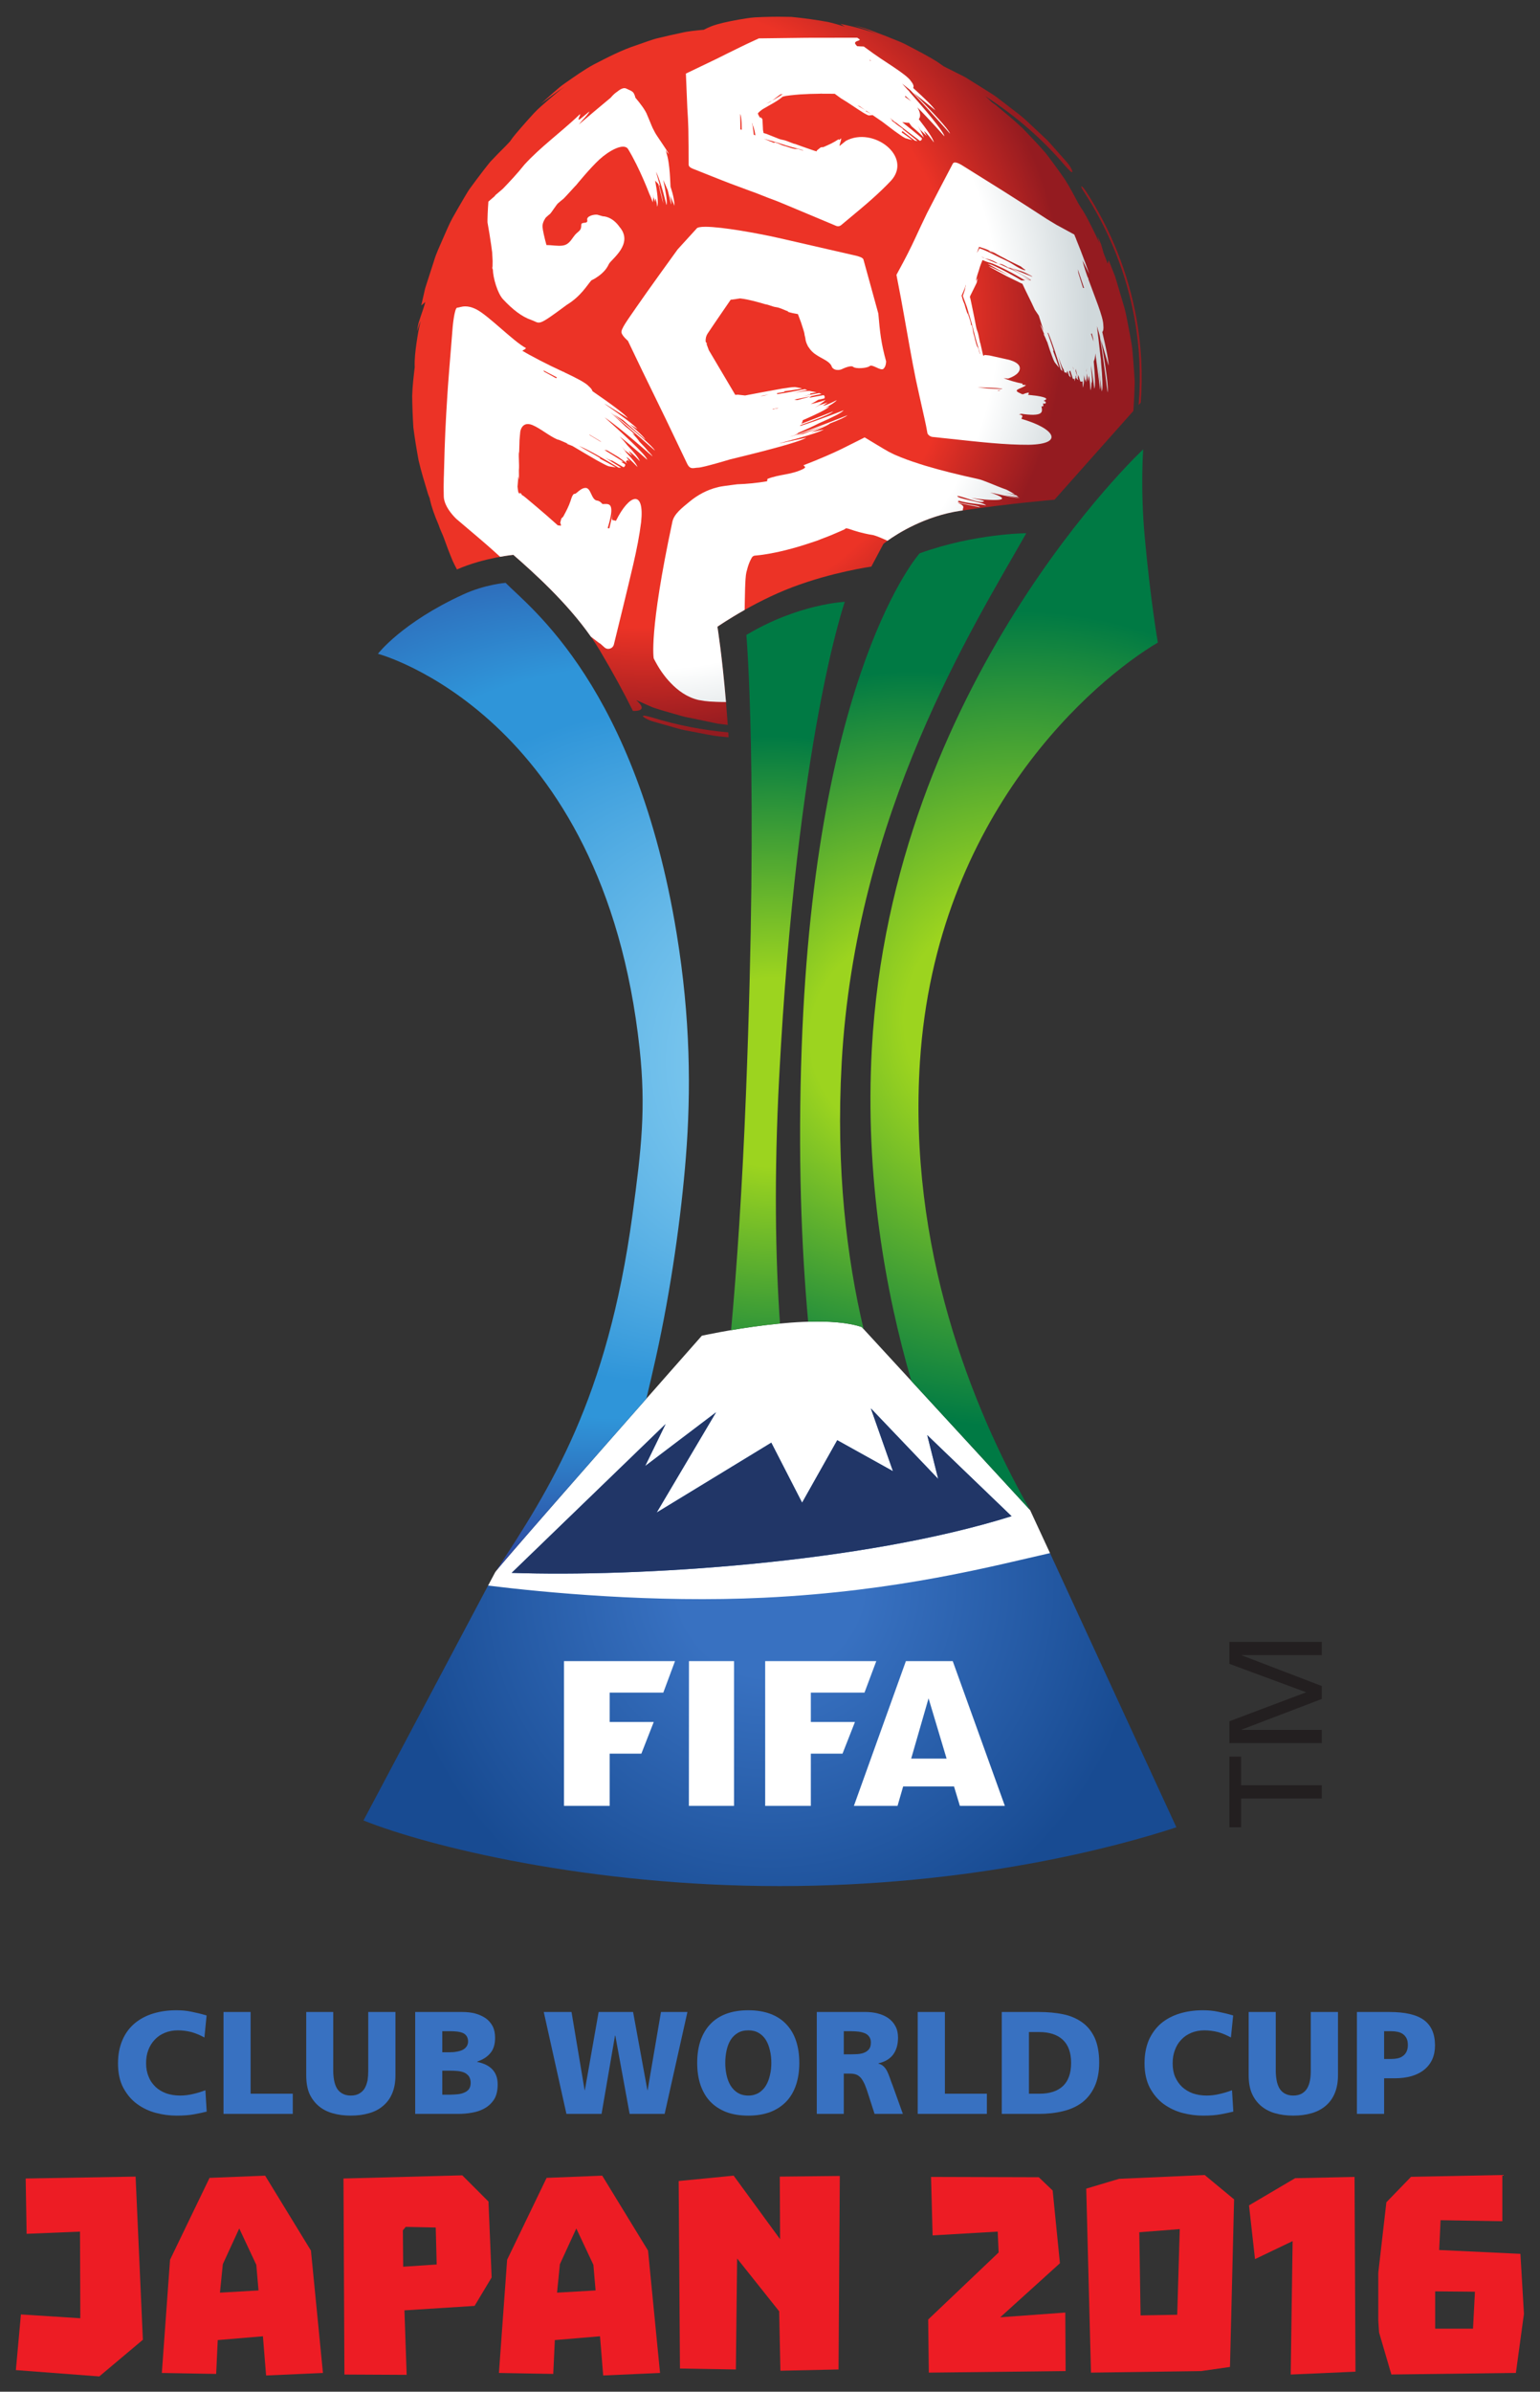 <?xml version="1.0" encoding="UTF-8" standalone="no"?>
<svg
   xmlns:dc="http://purl.org/dc/elements/1.1/"
   xmlns:cc="http://creativecommons.org/ns#"
   xmlns:rdf="http://www.w3.org/1999/02/22-rdf-syntax-ns#"
   xmlns:svg="http://www.w3.org/2000/svg"
   xmlns="http://www.w3.org/2000/svg"
   version="1.1"
   id="svg7483"
   viewBox="0 0 193.322 300"
   height="300"
   width="193.322">
  <rect x="0" y="0" width="193.322" height="300" fill="#333333" stroke="none"/>
  <defs
     id="defs7485">
    <radialGradient
       id="radialGradient250"
       spreadMethod="pad"
       gradientTransform="matrix(19.071,0,0,-19.071,105.43,744.364)"
       gradientUnits="userSpaceOnUse"
       r="1"
       cy="0"
       cx="0"
       fy="0"
       fx="0">
      <stop
         id="stop252"
         offset="0"
         style="stop-opacity:1;stop-color:#3871c1" />
      <stop
         id="stop254"
         offset="0.245"
         style="stop-opacity:1;stop-color:#3871c1" />
      <stop
         id="stop256"
         offset="1"
         style="stop-opacity:1;stop-color:#184b92" />
    </radialGradient>
    <clipPath
       id="clipPath264"
       clipPathUnits="userSpaceOnUse">
      <path
         id="path266"
         d="m 0,841.89 1190.551,0 0,-841.89 L 0,0 0,841.89 Z" />
    </clipPath>
    <radialGradient
       id="radialGradient304"
       spreadMethod="pad"
       gradientTransform="matrix(20.565,0,0,-20.565,118.017,772.881)"
       gradientUnits="userSpaceOnUse"
       r="1"
       cy="0"
       cx="0"
       fy="0"
       fx="0">
      <stop
         id="stop306"
         offset="0"
         style="stop-opacity:1;stop-color:#9cd41f" />
      <stop
         id="stop308"
         offset="0.281"
         style="stop-opacity:1;stop-color:#9cd41f" />
      <stop
         id="stop310"
         offset="1"
         style="stop-opacity:1;stop-color:#007a44" />
    </radialGradient>
    <radialGradient
       id="radialGradient326"
       spreadMethod="pad"
       gradientTransform="matrix(17.007,0,0,-17.007,105.611,770.194)"
       gradientUnits="userSpaceOnUse"
       r="1"
       cy="0"
       cx="0"
       fy="0"
       fx="0">
      <stop
         id="stop328"
         offset="0"
         style="stop-opacity:1;stop-color:#9cd41f" />
      <stop
         id="stop330"
         offset="0.281"
         style="stop-opacity:1;stop-color:#9cd41f" />
      <stop
         id="stop332"
         offset="1"
         style="stop-opacity:1;stop-color:#007a44" />
    </radialGradient>
    <radialGradient
       id="radialGradient348"
       spreadMethod="pad"
       gradientTransform="matrix(18.482,0,0,-18.482,112.675,771.935)"
       gradientUnits="userSpaceOnUse"
       r="1"
       cy="0"
       cx="0"
       fy="0"
       fx="0">
      <stop
         id="stop350"
         offset="0"
         style="stop-opacity:1;stop-color:#9cd41f" />
      <stop
         id="stop352"
         offset="0.281"
         style="stop-opacity:1;stop-color:#9cd41f" />
      <stop
         id="stop354"
         offset="1"
         style="stop-opacity:1;stop-color:#007a44" />
    </radialGradient>
    <radialGradient
       id="radialGradient370"
       spreadMethod="pad"
       gradientTransform="matrix(28.831,0,0,-28.831,88.24,772.526)"
       gradientUnits="userSpaceOnUse"
       r="1"
       cy="0"
       cx="0"
       fy="0.086"
       fx="0.996">
      <stop
         id="stop372"
         offset="0"
         style="stop-opacity:1;stop-color:#97d9f6" />
      <stop
         id="stop374"
         offset="0.123"
         style="stop-opacity:1;stop-color:#97d9f6" />
      <stop
         id="stop376"
         offset="0.59"
         style="stop-opacity:1;stop-color:#2f95d9" />
      <stop
         id="stop378"
         offset="0.659"
         style="stop-opacity:1;stop-color:#2f95d9" />
      <stop
         id="stop380"
         offset="0.997"
         style="stop-opacity:1;stop-color:#2c3792" />
      <stop
         id="stop382"
         offset="1"
         style="stop-opacity:1;stop-color:#2c3792" />
    </radialGradient>
    <radialGradient
       id="radialGradient398"
       spreadMethod="pad"
       gradientTransform="matrix(22.477,0,0,-22.477,99.098,808.499)"
       gradientUnits="userSpaceOnUse"
       r="1"
       cy="0"
       cx="0"
       fy="0"
       fx="0">
      <stop
         id="stop400"
         offset="0"
         style="stop-opacity:1;stop-color:#ec3326" />
      <stop
         id="stop402"
         offset="0.704"
         style="stop-opacity:1;stop-color:#ec3326" />
      <stop
         id="stop404"
         offset="0.947"
         style="stop-opacity:1;stop-color:#941b20" />
      <stop
         id="stop406"
         offset="1"
         style="stop-opacity:1;stop-color:#941b20" />
    </radialGradient>
    <radialGradient
       id="radialGradient422"
       spreadMethod="pad"
       gradientTransform="matrix(22.477,0,0,-22.477,99.098,808.499)"
       gradientUnits="userSpaceOnUse"
       r="1"
       cy="0"
       cx="0"
       fy="0"
       fx="0">
      <stop
         id="stop424"
         offset="0"
         style="stop-opacity:1;stop-color:#ec3326" />
      <stop
         id="stop426"
         offset="0.704"
         style="stop-opacity:1;stop-color:#ec3326" />
      <stop
         id="stop428"
         offset="0.947"
         style="stop-opacity:1;stop-color:#941b20" />
      <stop
         id="stop430"
         offset="1"
         style="stop-opacity:1;stop-color:#941b20" />
    </radialGradient>
    <radialGradient
       id="radialGradient446"
       spreadMethod="pad"
       gradientTransform="matrix(22.478,0,0,-22.478,99.097,808.499)"
       gradientUnits="userSpaceOnUse"
       r="1"
       cy="0"
       cx="0"
       fy="0"
       fx="0">
      <stop
         id="stop448"
         offset="0"
         style="stop-opacity:1;stop-color:#ec3326" />
      <stop
         id="stop450"
         offset="0.704"
         style="stop-opacity:1;stop-color:#ec3326" />
      <stop
         id="stop452"
         offset="0.947"
         style="stop-opacity:1;stop-color:#941b20" />
      <stop
         id="stop454"
         offset="1"
         style="stop-opacity:1;stop-color:#941b20" />
    </radialGradient>
    <radialGradient
       id="radialGradient470"
       spreadMethod="pad"
       gradientTransform="matrix(22.502,0,0,-22.502,99.015,808.517)"
       gradientUnits="userSpaceOnUse"
       r="1"
       cy="0"
       cx="0"
       fy="0"
       fx="0">
      <stop
         id="stop472"
         offset="0"
         style="stop-opacity:1;stop-color:#ffffff" />
      <stop
         id="stop474"
         offset="0.799"
         style="stop-opacity:1;stop-color:#ffffff" />
      <stop
         id="stop476"
         offset="1"
         style="stop-opacity:1;stop-color:#d0d8db" />
    </radialGradient>
    <radialGradient
       id="radialGradient492"
       spreadMethod="pad"
       gradientTransform="matrix(22.502,0,0,-22.502,99.015,808.516)"
       gradientUnits="userSpaceOnUse"
       r="1"
       cy="0"
       cx="0"
       fy="0"
       fx="0">
      <stop
         id="stop494"
         offset="0"
         style="stop-opacity:1;stop-color:#ffffff" />
      <stop
         id="stop496"
         offset="0.799"
         style="stop-opacity:1;stop-color:#ffffff" />
      <stop
         id="stop498"
         offset="1"
         style="stop-opacity:1;stop-color:#d0d8db" />
    </radialGradient>
    <radialGradient
       id="radialGradient514"
       spreadMethod="pad"
       gradientTransform="matrix(22.502,0,0,-22.502,99.015,808.516)"
       gradientUnits="userSpaceOnUse"
       r="1"
       cy="0"
       cx="0"
       fy="0"
       fx="0">
      <stop
         id="stop516"
         offset="0"
         style="stop-opacity:1;stop-color:#ffffff" />
      <stop
         id="stop518"
         offset="0.799"
         style="stop-opacity:1;stop-color:#ffffff" />
      <stop
         id="stop520"
         offset="1"
         style="stop-opacity:1;stop-color:#d0d8db" />
    </radialGradient>
    <radialGradient
       id="radialGradient536"
       spreadMethod="pad"
       gradientTransform="matrix(22.501,0,0,-22.501,99.015,808.516)"
       gradientUnits="userSpaceOnUse"
       r="1"
       cy="0"
       cx="0"
       fy="0"
       fx="0">
      <stop
         id="stop538"
         offset="0"
         style="stop-opacity:1;stop-color:#ffffff" />
      <stop
         id="stop540"
         offset="0.799"
         style="stop-opacity:1;stop-color:#ffffff" />
      <stop
         id="stop542"
         offset="1"
         style="stop-opacity:1;stop-color:#d0d8db" />
    </radialGradient>
    <radialGradient
       id="radialGradient558"
       spreadMethod="pad"
       gradientTransform="matrix(22.502,0,0,-22.502,99.015,808.517)"
       gradientUnits="userSpaceOnUse"
       r="1"
       cy="0"
       cx="0"
       fy="0"
       fx="0">
      <stop
         id="stop560"
         offset="0"
         style="stop-opacity:1;stop-color:#ffffff" />
      <stop
         id="stop562"
         offset="0.799"
         style="stop-opacity:1;stop-color:#ffffff" />
      <stop
         id="stop564"
         offset="1"
         style="stop-opacity:1;stop-color:#d0d8db" />
    </radialGradient>
    <radialGradient
       id="radialGradient580"
       spreadMethod="pad"
       gradientTransform="matrix(22.502,0,0,-22.502,99.015,808.516)"
       gradientUnits="userSpaceOnUse"
       r="1"
       cy="0"
       cx="0"
       fy="0"
       fx="0">
      <stop
         id="stop582"
         offset="0"
         style="stop-opacity:1;stop-color:#ffffff" />
      <stop
         id="stop584"
         offset="0.799"
         style="stop-opacity:1;stop-color:#ffffff" />
      <stop
         id="stop586"
         offset="1"
         style="stop-opacity:1;stop-color:#d0d8db" />
    </radialGradient>
    <clipPath
       id="clipPath594"
       clipPathUnits="userSpaceOnUse">
      <path
         id="path596"
         d="m 0,841.89 1190.551,0 0,-841.89 L 0,0 0,841.89 Z" />
    </clipPath>
  </defs>
  <g
     transform="translate(-153.186,-654.61)"
     id="layer1">
    <g
       transform="matrix(2.482,0,0,-2.482,-11.839,2700.743)"
       id="g7142">
      <g
         id="g154"
         transform="translate(67.787,714.294)">
        <path
           d="m 0,0 0.048,-2.796 2.7,0.111 0.016,-4.378 -3.004,0.192 -0.256,-2.812 4.219,-0.32 L 5.928,-8.15 5.56,0.096 0,0 Z"
           style="fill:#ed1c24;fill-opacity:1;fill-rule:nonzero;stroke:none"
           id="path156" />
      </g>
      <g
         id="g158"
         transform="translate(77.614,708.525)">
        <path
           d="M 0,0 0.144,1.438 0.975,3.244 1.838,1.406 1.95,0.112 0,0 Z M 2.285,5.912 -0.527,5.801 -2.525,1.662 -2.94,-4.059 l 2.748,-0.048 0.08,1.71 2.285,0.192 0.16,-1.981 2.876,0.127 -0.607,6.184 -2.317,3.787 z"
           style="fill:#ed1c24;fill-opacity:1;fill-rule:nonzero;stroke:none"
           id="path160" />
      </g>
      <g
         id="g162"
         transform="translate(86.881,709.836)">
        <path
           d="M 0,0 -0.016,1.838 0.128,2.013 1.646,1.981 1.694,0.112 0,0 Z m 2.988,4.618 -6.008,-0.16 0.048,-9.907 3.148,-0.016 -0.113,3.26 3.548,0.224 0.863,1.438 -0.16,3.835 -1.326,1.326 z"
           style="fill:#ed1c24;fill-opacity:1;fill-rule:nonzero;stroke:none"
           id="path164" />
      </g>
      <g
         id="g166"
         transform="translate(94.663,708.525)">
        <path
           d="M 0,0 0.144,1.438 0.974,3.244 1.838,1.406 1.949,0.112 0,0 Z M 2.285,5.912 -0.528,5.801 -2.525,1.662 -2.94,-4.059 l 2.748,-0.048 0.08,1.71 2.285,0.192 0.16,-1.981 2.876,0.127 -0.607,6.184 -2.317,3.787 z"
           style="fill:#ed1c24;fill-opacity:1;fill-rule:nonzero;stroke:none"
           id="path168" />
      </g>
      <g
         id="g170"
         transform="translate(105.944,711.226)">
        <path
           d="M 0,0 -2.349,3.212 -5.13,2.94 l 0.065,-9.475 2.828,-0.048 0.064,5.608 2.125,-2.668 0.064,-3.004 2.94,0.064 L 3.02,3.196 -0.016,3.164 0,0 Z"
           style="fill:#ed1c24;fill-opacity:1;fill-rule:nonzero;stroke:none"
           id="path172" />
      </g>
      <g
         id="g174"
         transform="translate(117.077,707.279)">
        <path
           d="M 0,0 3.02,2.732 2.653,6.408 1.95,7.079 -3.499,7.095 -3.419,4.139 -0.127,4.331 -0.08,3.276 -3.643,-0.112 -3.611,-2.796 3.308,-2.716 3.292,0.24 0,0 Z"
           style="fill:#ed1c24;fill-opacity:1;fill-rule:nonzero;stroke:none"
           id="path176" />
      </g>
      <g
         id="g178"
         transform="translate(126.03,707.407)">
        <path
           d="M 0,0 -1.854,-0.032 -1.918,4.17 0.128,4.33 0,0 Z m -2.94,6.871 -1.662,-0.496 0.24,-9.299 5.576,0.08 1.454,0.207 0.208,8.469 -1.486,1.23 -4.33,-0.191 z"
           style="fill:#ed1c24;fill-opacity:1;fill-rule:nonzero;stroke:none"
           id="path180" />
      </g>
      <g
         id="g182"
         transform="translate(135.046,704.531)">
        <path
           d="M 0,0 -0.048,9.843 -3.052,9.779 -5.385,8.405 -5.082,5.689 -3.18,6.599 -3.276,-0.144 0,0 Z"
           style="fill:#ed1c24;fill-opacity:1;fill-rule:nonzero;stroke:none"
           id="path184" />
      </g>
      <g
         id="g186"
         transform="translate(140.99,706.704)">
        <path
           d="m 0,0 -1.914,0 0,1.885 L 0.098,1.868 0,0 Z m 2.398,3.782 -4.109,0.194 0.071,1.506 3.123,-0.051 0,2.335 L -3.134,7.675 -4.382,6.388 -4.79,2.83 l 0,-2.419 0.039,-0.603 0.622,-2.123 6.298,0.08 0.407,2.985 -0.178,3.032 z"
           style="fill:#ed1c24;fill-opacity:1;fill-rule:nonzero;stroke:none"
           id="path188" />
      </g>
      <g
         id="g190"
         transform="translate(136.494,720.334)">
        <path
           d="M 0,0 0.351,0 C 0.472,0 0.581,0.011 0.686,0.033 0.787,0.055 0.88,0.093 0.954,0.154 1.031,0.208 1.091,0.28 1.135,0.373 1.179,0.466 1.201,0.576 1.201,0.707 1.201,0.844 1.179,0.954 1.135,1.042 1.091,1.129 1.031,1.201 0.954,1.256 0.88,1.311 0.787,1.349 0.686,1.371 0.581,1.393 0.472,1.404 0.351,1.404 L 0,1.404 0,0 Z m -1.376,2.374 1.639,0 c 0.793,0 1.374,-0.131 1.75,-0.405 C 2.386,1.694 2.574,1.267 2.574,0.685 2.574,0.164 2.394,-0.241 2.035,-0.537 1.678,-0.828 1.174,-0.976 0.532,-0.976 l -0.532,0 0,-1.799 -1.376,0 0,5.149 z"
           style="fill:#3871c1;fill-opacity:1;fill-rule:nonzero;stroke:none"
           id="path192" />
      </g>
      <g
         id="g194"
         transform="translate(134.161,719.517)">
        <path
           d="m 0,0 c 0,-0.357 -0.057,-0.664 -0.167,-0.921 -0.104,-0.253 -0.258,-0.461 -0.458,-0.631 -0.203,-0.17 -0.439,-0.296 -0.718,-0.373 -0.277,-0.082 -0.584,-0.12 -0.919,-0.12 -0.331,0 -0.639,0.038 -0.921,0.12 -0.272,0.077 -0.513,0.203 -0.713,0.373 -0.197,0.17 -0.351,0.378 -0.461,0.631 -0.109,0.257 -0.161,0.564 -0.161,0.921 l 0,3.191 1.371,0 0,-2.966 c 0,-0.17 0.016,-0.335 0.043,-0.483 0.025,-0.148 0.072,-0.285 0.137,-0.4 0.066,-0.115 0.157,-0.203 0.269,-0.269 0.116,-0.066 0.261,-0.104 0.436,-0.104 0.178,0 0.326,0.038 0.439,0.104 0.112,0.066 0.2,0.154 0.269,0.269 0.065,0.115 0.112,0.252 0.139,0.4 0.028,0.148 0.039,0.313 0.039,0.483 l 0,2.966 L 0,3.191 0,0 Z"
           style="fill:#3871c1;fill-opacity:1;fill-rule:nonzero;stroke:none"
           id="path196" />
      </g>
      <g
         id="g198"
         transform="translate(128.867,717.674)">
        <path
           d="m 0,0 c -0.2,-0.049 -0.411,-0.093 -0.647,-0.137 -0.239,-0.044 -0.535,-0.066 -0.88,-0.066 -0.345,0 -0.697,0.044 -1.05,0.137 -0.351,0.093 -0.666,0.247 -0.949,0.45 -0.282,0.208 -0.512,0.483 -0.694,0.817 -0.178,0.34 -0.271,0.751 -0.271,1.239 0,0.445 0.074,0.833 0.219,1.179 0.151,0.334 0.357,0.614 0.617,0.839 0.263,0.219 0.579,0.389 0.943,0.499 0.36,0.11 0.752,0.165 1.177,0.165 0.263,0 0.52,-0.022 0.773,-0.077 0.249,-0.05 0.504,-0.11 0.754,-0.187 L -0.121,3.745 C -0.34,3.866 -0.559,3.959 -0.779,4.02 -0.998,4.074 -1.226,4.107 -1.461,4.107 -1.708,4.107 -1.93,4.063 -2.128,3.981 -2.325,3.899 -2.492,3.784 -2.632,3.636 -2.774,3.487 -2.884,3.312 -2.956,3.104 -3.035,2.901 -3.068,2.681 -3.068,2.44 c 0,-0.252 0.038,-0.477 0.123,-0.68 0.091,-0.203 0.206,-0.372 0.357,-0.515 0.151,-0.137 0.334,-0.247 0.54,-0.324 0.214,-0.071 0.447,-0.109 0.696,-0.109 0.225,0 0.45,0.027 0.67,0.082 0.224,0.049 0.43,0.115 0.616,0.186 L 0,0 Z"
           style="fill:#3871c1;fill-opacity:1;fill-rule:nonzero;stroke:none"
           id="path200" />
      </g>
      <g
         id="g202"
         transform="translate(118.53,718.579)">
        <path
           d="m 0,0 0.532,0 c 0.516,0 0.913,0.126 1.19,0.389 0.271,0.258 0.411,0.647 0.411,1.168 0,0.516 -0.14,0.905 -0.419,1.168 -0.28,0.258 -0.675,0.39 -1.182,0.39 L 0,3.115 0,0 Z m -1.374,4.129 1.879,0 C 0.952,4.129 1.363,4.091 1.736,4.014 2.111,3.937 2.429,3.794 2.698,3.602 2.966,3.411 3.175,3.147 3.329,2.818 3.474,2.489 3.553,2.073 3.553,1.579 3.553,1.097 3.474,0.691 3.32,0.362 3.17,0.033 2.958,-0.236 2.69,-0.444 2.418,-0.647 2.095,-0.795 1.722,-0.883 1.346,-0.976 0.938,-1.02 0.505,-1.02 l -1.879,0 0,5.149 z"
           style="fill:#3871c1;fill-opacity:1;fill-rule:nonzero;stroke:none"
           id="path204" />
      </g>
      <g
         id="g206"
         transform="translate(112.904,722.708)">
        <path
           d="m 0,0 1.376,0 0,-4.129 2.123,0 0,-1.02 L 0,-5.149 0,0 Z"
           style="fill:#3871c1;fill-opacity:1;fill-rule:nonzero;stroke:none"
           id="path208" />
      </g>
      <g
         id="g210"
         transform="translate(109.165,720.57)">
        <path
           d="M 0,0 0.367,0 C 0.477,0 0.589,0.005 0.71,0.011 0.831,0.022 0.94,0.044 1.033,0.082 1.132,0.121 1.212,0.181 1.275,0.258 1.341,0.34 1.37,0.45 1.37,0.598 1.37,0.718 1.341,0.812 1.286,0.888 1.231,0.971 1.154,1.026 1.066,1.064 0.971,1.102 0.867,1.13 0.746,1.146 0.625,1.157 0.499,1.168 0.367,1.168 L 0,1.168 0,0 Z m -1.366,2.139 2.446,0 C 1.308,2.139 1.522,2.117 1.727,2.062 1.927,2.013 2.106,1.93 2.256,1.826 2.407,1.717 2.53,1.58 2.615,1.415 2.701,1.256 2.744,1.064 2.744,0.845 2.744,0.499 2.662,0.214 2.503,-0.005 2.336,-0.23 2.089,-0.378 1.755,-0.455 l 0,-0.017 C 1.864,-0.499 1.952,-0.548 2.018,-0.614 2.084,-0.674 2.141,-0.757 2.19,-0.85 2.24,-0.949 2.284,-1.058 2.328,-1.184 2.372,-1.31 2.421,-1.453 2.484,-1.607 l 0.504,-1.403 -1.431,0 -0.299,0.926 C 1.19,-1.859 1.124,-1.678 1.066,-1.535 1.001,-1.393 0.935,-1.278 0.867,-1.195 0.792,-1.113 0.713,-1.053 0.62,-1.02 0.532,-0.987 0.417,-0.976 0.291,-0.976 l -0.291,0 0,-2.034 -1.366,0 0,5.149 z"
           style="fill:#3871c1;fill-opacity:1;fill-rule:nonzero;stroke:none"
           id="path212" />
      </g>
      <g
         id="g214"
         transform="translate(103.171,720.136)">
        <path
           d="M 0,0 C 0,-0.214 0.022,-0.417 0.066,-0.62 0.11,-0.817 0.175,-0.993 0.269,-1.146 0.362,-1.3 0.483,-1.42 0.631,-1.514 c 0.147,-0.087 0.323,-0.137 0.537,-0.137 0.203,0 0.378,0.05 0.526,0.137 0.149,0.094 0.269,0.214 0.362,0.368 0.093,0.153 0.159,0.329 0.203,0.526 C 2.309,-0.417 2.33,-0.214 2.33,0 2.33,0.219 2.309,0.428 2.259,0.631 2.215,0.828 2.149,1.004 2.056,1.157 1.963,1.305 1.843,1.426 1.694,1.513 1.546,1.601 1.371,1.645 1.168,1.645 0.954,1.645 0.778,1.601 0.631,1.513 0.483,1.426 0.362,1.305 0.269,1.157 0.175,1.004 0.11,0.828 0.066,0.631 0.022,0.428 0,0.219 0,0 m -1.42,0 c 0,0.411 0.055,0.784 0.164,1.113 0.115,0.329 0.274,0.609 0.494,0.839 0.214,0.23 0.482,0.406 0.806,0.527 C 0.368,2.599 0.74,2.66 1.168,2.66 1.585,2.66 1.958,2.599 2.281,2.479 2.604,2.358 2.873,2.182 3.087,1.952 3.306,1.722 3.471,1.442 3.581,1.113 3.69,0.784 3.745,0.411 3.745,0 3.745,-0.411 3.69,-0.779 3.581,-1.108 3.471,-1.437 3.306,-1.722 3.087,-1.952 2.862,-2.183 2.599,-2.358 2.275,-2.484 1.952,-2.604 1.585,-2.665 1.168,-2.665 c -0.428,0 -0.8,0.061 -1.119,0.181 -0.318,0.126 -0.592,0.301 -0.811,0.532 -0.22,0.23 -0.379,0.515 -0.494,0.844 C -1.365,-0.779 -1.42,-0.411 -1.42,0"
           style="fill:#3871c1;fill-opacity:1;fill-rule:nonzero;stroke:none"
           id="path216" />
      </g>
      <g
         id="g218"
         transform="translate(93.991,722.708)">
        <path
           d="m 0,0 1.404,0 0.663,-3.953 0.011,0 0.697,3.953 1.743,0 0.724,-3.953 0.011,0 L 5.928,0 7.266,0 6.114,-5.149 l -1.771,0 -0.724,3.954 -0.016,0 -0.68,-3.954 -1.777,0 L 0,0 Z"
           style="fill:#3871c1;fill-opacity:1;fill-rule:nonzero;stroke:none"
           id="path220" />
      </g>
      <g
         id="g222"
         transform="translate(88.858,718.53)">
        <path
           d="M 0,0 0.406,0 C 0.532,0 0.653,0.011 0.779,0.022 0.9,0.033 1.009,0.06 1.108,0.104 1.206,0.143 1.289,0.203 1.349,0.28 1.404,0.362 1.437,0.466 1.437,0.598 1.437,0.74 1.398,0.85 1.344,0.932 1.283,1.014 1.201,1.075 1.108,1.119 1.009,1.157 0.9,1.185 0.779,1.195 0.658,1.206 0.538,1.212 0.422,1.212 L 0,1.212 0,0 Z m 0,2.144 0.384,0 c 0.115,0 0.225,0.005 0.334,0.028 0.105,0.016 0.203,0.043 0.291,0.082 0.082,0.038 0.154,0.093 0.208,0.164 0.055,0.071 0.088,0.164 0.088,0.274 0,0.115 -0.033,0.209 -0.082,0.28 C 1.174,3.038 1.108,3.093 1.02,3.126 0.938,3.158 0.839,3.18 0.729,3.191 0.625,3.202 0.516,3.208 0.4,3.208 l -0.4,0 0,-1.064 z m -1.37,2.034 2.368,0 C 1.239,4.178 1.464,4.156 1.667,4.102 1.87,4.047 2.046,3.964 2.199,3.86 2.347,3.756 2.462,3.619 2.55,3.455 2.632,3.29 2.671,3.098 2.671,2.874 2.671,2.55 2.594,2.292 2.435,2.106 2.281,1.914 2.057,1.771 1.766,1.672 l 0,-0.016 C 2.457,1.514 2.802,1.135 2.802,0.521 2.802,0.208 2.742,-0.044 2.627,-0.23 2.501,-0.428 2.342,-0.576 2.15,-0.686 1.958,-0.795 1.744,-0.872 1.503,-0.91 1.261,-0.954 1.031,-0.971 0.801,-0.971 l -2.171,0 0,5.149 z"
           style="fill:#3871c1;fill-opacity:1;fill-rule:nonzero;stroke:none"
           id="path224" />
      </g>
      <g
         id="g226"
         transform="translate(86.49,719.517)">
        <path
           d="m 0,0 c 0,-0.357 -0.055,-0.664 -0.165,-0.921 -0.104,-0.253 -0.257,-0.461 -0.46,-0.631 -0.198,-0.17 -0.433,-0.296 -0.718,-0.373 -0.275,-0.082 -0.582,-0.12 -0.916,-0.12 -0.334,0 -0.642,0.038 -0.921,0.12 -0.274,0.077 -0.516,0.203 -0.713,0.373 -0.198,0.17 -0.351,0.378 -0.466,0.631 -0.104,0.257 -0.154,0.564 -0.154,0.921 l 0,3.191 1.366,0 0,-2.966 c 0,-0.17 0.016,-0.335 0.043,-0.483 0.028,-0.148 0.072,-0.285 0.138,-0.4 0.065,-0.115 0.159,-0.203 0.274,-0.269 0.115,-0.066 0.252,-0.104 0.433,-0.104 0.181,0 0.323,0.038 0.433,0.104 0.115,0.066 0.208,0.154 0.274,0.269 0.066,0.115 0.11,0.252 0.143,0.4 0.022,0.148 0.033,0.313 0.033,0.483 l 0,2.966 L 0,3.191 0,0 Z"
           style="fill:#3871c1;fill-opacity:1;fill-rule:nonzero;stroke:none"
           id="path228" />
      </g>
      <g
         id="g230"
         transform="translate(77.793,722.708)">
        <path
           d="m 0,0 1.371,0 0,-4.129 2.133,0 0,-1.02 L 0,-5.149 0,0 Z"
           style="fill:#3871c1;fill-opacity:1;fill-rule:nonzero;stroke:none"
           id="path232" />
      </g>
      <g
         id="g234"
         transform="translate(76.943,717.674)">
        <path
           d="m 0,0 c -0.192,-0.049 -0.411,-0.093 -0.647,-0.137 -0.236,-0.044 -0.527,-0.066 -0.878,-0.066 -0.345,0 -0.691,0.044 -1.042,0.137 -0.356,0.093 -0.674,0.247 -0.953,0.45 -0.286,0.208 -0.516,0.483 -0.697,0.817 -0.181,0.34 -0.269,0.751 -0.269,1.239 0,0.445 0.077,0.833 0.225,1.179 0.143,0.334 0.351,0.614 0.615,0.839 0.262,0.219 0.575,0.389 0.937,0.499 0.362,0.11 0.751,0.165 1.173,0.165 0.269,0 0.527,-0.022 0.779,-0.077 0.252,-0.05 0.499,-0.11 0.752,-0.187 l -0.11,-1.113 c -0.22,0.121 -0.444,0.214 -0.658,0.275 -0.22,0.054 -0.45,0.087 -0.686,0.087 -0.247,0 -0.466,-0.044 -0.663,-0.126 C -2.32,3.899 -2.49,3.784 -2.627,3.636 -2.769,3.487 -2.879,3.312 -2.956,3.104 -3.033,2.901 -3.065,2.681 -3.065,2.44 c 0,-0.252 0.043,-0.477 0.131,-0.68 0.077,-0.203 0.203,-0.372 0.351,-0.515 0.148,-0.137 0.329,-0.247 0.543,-0.324 0.208,-0.071 0.439,-0.109 0.691,-0.109 0.225,0 0.45,0.027 0.674,0.082 0.22,0.049 0.423,0.115 0.609,0.186 L 0,0 Z"
           style="fill:#3871c1;fill-opacity:1;fill-rule:nonzero;stroke:none"
           id="path236" />
      </g>
      <g
         id="g238">
        <g
           id="g240">
          <g
             id="g246">
            <g
               id="g248">
              <path
                 d="m 102,756.86 c -0.296,-0.335 -10.26,-11.619 -10.441,-11.938 l 0,0 -0.355,-0.668 c -0.01,10e-4 -0.02,0.002 -0.03,0.004 l 0,0 -6.301,-11.87 c 3.285,-1.314 11.387,-3.317 21.047,-3.317 l 0,0 c 9.66,0 17.016,1.967 20.067,2.972 l 0,0 c 0,0 -6.369,13.805 -6.391,13.856 l 0,0 c -0.008,-0.002 -0.017,-0.003 -0.024,-0.005 l 0,0 -1.006,2.163 -8.509,9.243 c -0.536,0.18 -1.282,0.272 -2.216,0.272 l 0,0 c -2.522,0 -5.653,-0.671 -5.841,-0.712"
                 style="fill:url(#radialGradient250);stroke:none"
                 id="path258" />
            </g>
          </g>
        </g>
      </g>
      <g
         id="g260">
        <g
           id="g262"
           clip-path="url(#clipPath264)">
          <g
             id="g268"
             transform="translate(92.369,744.901)">
            <path
               d="M 0,0 7.783,7.519 6.75,5.398 10.334,8.113 7.332,3.047 13.13,6.579 14.688,3.547 16.466,6.704 19.284,5.138 18.165,8.313 21.572,4.745 21.018,6.961 25.281,2.864 C 17.676,0.478 6.371,-0.218 0,0 m 26.22,3.172 -8.516,9.251 C 15.3,13.241 9.617,11.984 9.617,11.984 c 0,0 -10.264,-11.62 -10.451,-11.95 l -0.36,-0.677 c 2.861,-0.351 8.374,-0.882 13.973,-0.612 6.828,0.328 11.645,1.623 14.448,2.253 L 26.22,3.172 Z"
               style="fill:#ffffff;fill-opacity:1;fill-rule:evenodd;stroke:none"
               id="path270" />
          </g>
          <g
             id="g272"
             transform="translate(92.369,744.901)">
            <path
               d="M 0,0 7.783,7.519 6.75,5.398 10.334,8.113 7.332,3.047 13.13,6.579 14.688,3.547 16.466,6.704 19.284,5.138 18.165,8.313 21.572,4.745 21.018,6.961 25.281,2.864 C 17.676,0.478 6.371,-0.218 0,0"
               style="fill:#213667;fill-opacity:1;fill-rule:evenodd;stroke:none"
               id="path274" />
          </g>
          <g
             id="g276"
             transform="translate(95.014,740.44)">
            <path
               d="m 0,0 0,-7.314 2.31,0 0,2.64 1.604,0 0.625,1.598 -2.229,0 0,1.485 2.713,0 L 5.615,0 0,0 Z"
               style="fill:#ffffff;fill-opacity:1;fill-rule:evenodd;stroke:none"
               id="path278" />
          </g>
          <g
             id="g280"
             transform="translate(101.335,740.44)">
            <path
               d="m 0,0 -0.004,-7.314 2.283,0 L 2.279,0 0,0 Z"
               style="fill:#ffffff;fill-opacity:1;fill-rule:evenodd;stroke:none"
               id="path282" />
          </g>
          <g
             id="g284"
             transform="translate(112.574,735.514)">
            <path
               d="M 0,0 0.879,3.046 1.791,0 0,0 Z m 2.102,4.926 -2.37,0 -2.629,-7.315 2.207,0 0.284,0.983 2.572,0 0.297,-0.983 2.275,0 -2.636,7.315 z"
               style="fill:#ffffff;fill-opacity:1;fill-rule:evenodd;stroke:none"
               id="path286" />
          </g>
          <g
             id="g288"
             transform="translate(105.19,740.44)">
            <path
               d="m 0,0 0,-7.314 2.309,0 0,2.64 1.603,0 0.628,1.598 -2.231,0 0,1.485 2.714,0 L 5.619,0 0,0 Z"
               style="fill:#ffffff;fill-opacity:1;fill-rule:evenodd;stroke:none"
               id="path290" />
          </g>
        </g>
      </g>
      <g
         id="g292">
        <g
           id="g294">
          <g
             id="g300">
            <g
               id="g302">
              <path
                 d="m 110.584,771.385 c -0.353,-6.449 0.676,-12.23 1.999,-16.789 l 0,0 6.006,-6.523 c -2.949,5.199 -6.183,13.252 -5.571,22.673 l 0,0 c 0.816,12.548 8.868,19.301 12.032,21.17 l 0,0 c 0,0 -0.372,2.123 -0.665,5.353 l 0,0 c -0.224,2.455 -0.076,4.411 -0.076,4.411 l 0,0 c 0,0 -12.713,-11.836 -13.725,-30.295"
                 style="fill:url(#radialGradient304);stroke:none"
                 id="path312" />
            </g>
          </g>
        </g>
      </g>
      <g
         id="g314">
        <g
           id="g316">
          <g
             id="g322">
            <g
               id="g324">
              <path
                 d="m 104.238,792.3 c 0,0 0.619,-6.975 -0.019,-23.17 l 0,0 c -0.19,-4.823 -0.463,-8.778 -0.753,-11.964 l 0,0 c 0.694,0.118 1.566,0.246 2.472,0.333 l 0,0 c -0.23,3.32 -0.304,7.438 -0.041,12.443 l 0,0 c 0.903,17.175 3.32,24.032 3.32,24.032 l 0,0 c 0,0 -2.349,-0.098 -4.979,-1.674"
                 style="fill:url(#radialGradient326);stroke:none"
                 id="path334" />
            </g>
          </g>
        </g>
      </g>
      <g
         id="g336">
        <g
           id="g338">
          <g
             id="g344">
            <g
               id="g346">
              <path
                 d="m 112.999,796.424 c 0,0 -5.273,-5.896 -5.962,-24.946 l 0,0 c -0.2,-5.538 -0.011,-10.17 0.327,-13.886 l 0,0 c 1.033,0.031 2.009,-0.031 2.709,-0.269 l 0,0 0.094,-0.103 c -0.851,3.593 -1.404,8.083 -1.11,13.427 l 0,0 c 0.694,12.669 6.679,22.099 9.338,26.793 l 0,0 c 0,0 -2.604,-0.007 -5.396,-1.016"
                 style="fill:url(#radialGradient348);stroke:none"
                 id="path356" />
            </g>
          </g>
        </g>
      </g>
      <g
         id="g358">
        <g
           id="g360">
          <g
             id="g366">
            <g
               id="g368">
              <path
                 d="m 89.924,794.351 c -3.122,-1.429 -4.32,-3.003 -4.32,-3.003 l 0,0 c 0,0 11.411,-3.025 13.236,-19.966 l 0,0 c 0.32,-2.98 0.1,-5.003 -0.365,-8.401 l 0,0 c -1.27,-9.319 -4.151,-13.805 -6.93,-18.03 l 0,0 c 0.269,0.379 4.635,5.347 7.635,8.753 l 0,0 c 0.156,0.644 0.319,1.343 0.487,2.104 l 0,0 c 0.764,3.438 1.279,7.157 1.512,10.107 l 0,0 c 0.263,3.332 0.231,7.028 -0.464,11.275 l 0,0 c -2.047,12.513 -7.465,16.527 -8.654,17.743 l 0,0 c 0,0 -1.03,-0.076 -2.137,-0.582 m 1.611,-49.416 c 0.003,0.005 0.006,0.01 0.01,0.016 l 0,0 c -0.005,-0.007 -0.008,-0.013 -0.01,-0.016"
                 style="fill:url(#radialGradient370);stroke:none"
                 id="path384" />
            </g>
          </g>
        </g>
      </g>
      <g
         id="g386">
        <g
           id="g388">
          <g
             id="g394">
            <g
               id="g396">
              <path
                 d="m 99.006,788.195 c 0.034,-0.065 0.276,-0.208 0.577,-0.286 l 0,0 1.082,-0.308 0.271,-0.076 0.276,-0.056 0.553,-0.106 c 0.37,-0.064 0.735,-0.153 1.109,-0.19 l 0,0 0.464,-0.044 c -0.005,0.083 -0.011,0.165 -0.015,0.246 l 0,0 c -1.3,0.117 -2.589,0.365 -3.832,0.749 l 0,0 c -0.204,0.057 -0.361,0.098 -0.437,0.098 l 0,0 c -0.033,0 -0.05,-0.008 -0.048,-0.027"
                 style="fill:url(#radialGradient398);stroke:none"
                 id="path408" />
            </g>
          </g>
        </g>
      </g>
      <g
         id="g410">
        <g
           id="g412">
          <g
             id="g418">
            <g
               id="g420">
              <path
                 d="m 105.573,823.542 c -0.311,-0.004 -0.615,-0.015 -0.908,-0.031 l 0,0 c -0.294,-0.021 -0.575,-0.076 -0.839,-0.118 l 0,0 c -0.53,-0.098 -0.999,-0.194 -1.36,-0.332 l 0,0 c -0.151,-0.061 -0.275,-0.12 -0.38,-0.177 l 0,0 c -0.028,-10e-4 -0.053,-0.003 -0.081,-0.006 l 0,0 c -0.342,-0.035 -0.705,-0.064 -1.065,-0.151 l 0,0 c -0.363,-0.076 -0.738,-0.16 -1.118,-0.253 l 0,0 c -0.193,-0.041 -0.379,-0.103 -0.566,-0.168 l 0,0 c -0.188,-0.066 -0.376,-0.132 -0.565,-0.198 l 0,0 c -0.767,-0.248 -1.487,-0.626 -2.188,-0.987 l 0,0 c -0.509,-0.279 -0.963,-0.609 -1.413,-0.92 l 0,0 c -0.229,-0.151 -0.43,-0.334 -0.634,-0.511 l 0,0 -0.601,-0.538 c 0.407,0.295 0.792,0.599 1.214,0.869 l 0,0 c -0.305,-0.208 -0.569,-0.45 -0.833,-0.67 l 0,0 c -0.256,-0.229 -0.516,-0.438 -0.737,-0.678 l 0,0 c -0.22,-0.239 -0.432,-0.477 -0.636,-0.712 l 0,0 c -0.203,-0.239 -0.411,-0.463 -0.581,-0.721 l 0,0 c -0.072,-0.077 -0.146,-0.154 -0.225,-0.238 l 0,0 c -0.253,-0.25 -0.509,-0.512 -0.764,-0.782 l 0,0 c -0.235,-0.285 -0.461,-0.585 -0.691,-0.889 l 0,0 c -0.113,-0.153 -0.227,-0.308 -0.342,-0.463 l 0,0 c -0.116,-0.155 -0.203,-0.327 -0.306,-0.491 l 0,0 c -0.197,-0.333 -0.392,-0.673 -0.585,-1.015 l 0,0 c -0.188,-0.345 -0.331,-0.711 -0.494,-1.07 l 0,0 c -0.153,-0.362 -0.329,-0.717 -0.438,-1.095 l 0,0 c -0.121,-0.374 -0.242,-0.747 -0.361,-1.117 l 0,0 -0.088,-0.278 -0.064,-0.284 c -0.043,-0.189 -0.087,-0.377 -0.129,-0.566 l 0,0 c 0.067,0.058 0.139,0.118 0.206,0.174 l 0,0 c -0.075,-0.272 -0.152,-0.486 -0.228,-0.707 l 0,0 c -0.038,-0.111 -0.076,-0.224 -0.113,-0.348 l 0,0 c -0.031,-0.124 -0.053,-0.26 -0.076,-0.415 l 0,0 c 0.062,0.17 0.104,0.328 0.18,0.494 l 0,0 -0.008,-0.037 c -0.09,-0.321 -0.146,-0.684 -0.203,-1.069 l 0,0 c -0.053,-0.387 -0.107,-0.794 -0.089,-1.213 l 0,0 c -0.053,-0.457 -0.114,-0.945 -0.128,-1.453 l 0,0 c 0.006,-0.508 0.025,-1.04 0.059,-1.588 l 0,0 c 0.068,-0.543 0.162,-1.102 0.266,-1.673 l 0,0 c 0.13,-0.563 0.307,-1.13 0.48,-1.706 l 0,0 c 0.026,-0.072 0.056,-0.142 0.083,-0.213 l 0,0 c 0.004,-0.021 0.005,-0.04 0.01,-0.065 l 0,0 c 0.069,-0.316 0.22,-0.768 0.439,-1.272 l 0,0 c 0.072,-0.232 0.204,-0.483 0.262,-0.65 l 0,0 c 0.132,-0.374 0.282,-0.769 0.453,-1.178 l 0,0 c 0.063,-0.14 0.139,-0.282 0.212,-0.423 l 0,0 c 1.355,0.594 2.853,0.738 2.853,0.738 l 0,0 c 1.129,-0.985 3.186,-2.83 4.371,-4.827 l 0,0 c 0.664,-1.12 1.209,-2.116 1.677,-3.062 l 0,0 c 0.373,-0.01 0.506,0.087 0.415,0.265 l 0,0 c -0.04,0.079 -0.129,0.176 -0.255,0.286 l 0,0 c 0.071,-0.03 0.141,-0.062 0.213,-0.091 l 0,0 c 0.205,-0.094 0.411,-0.187 0.62,-0.276 l 0,0 c 0.214,-0.074 0.432,-0.141 0.652,-0.205 l 0,0 0.667,-0.191 c 0.11,-0.03 0.22,-0.064 0.333,-0.091 l 0,0 0.338,-0.067 c 0.441,-0.091 0.881,-0.183 1.32,-0.275 l 0,0 c 0.165,-0.02 0.329,-0.04 0.493,-0.059 l 0,0 c -0.211,3.037 -0.523,4.961 -0.523,4.961 l 0,0 c 0,0 1.763,1.23 3.793,1.998 l 0,0 c 2.031,0.769 3.992,1.04 3.992,1.04 l 0,0 0.611,1.15 c 0,0 1.611,1.333 3.907,1.674 l 0,0 c 2.482,0.368 4.745,0.558 4.745,0.558 l 0,0 3.99,4.486 c 0.018,0.254 0.032,0.513 0.045,0.774 l 0,0 c 0.006,0.189 0.014,0.379 0.021,0.569 l 0,0 c 0.008,0.191 -0.016,0.382 -0.025,0.575 l 0,0 c -0.026,0.385 -0.056,0.773 -0.09,1.163 l 0,0 c -0.041,0.389 -0.131,0.772 -0.198,1.16 l 0,0 c -0.08,0.386 -0.135,0.777 -0.26,1.151 l 0,0 c -0.112,0.379 -0.224,0.757 -0.334,1.131 l 0,0 -0.086,0.281 -0.108,0.273 c -0.072,0.181 -0.143,0.362 -0.214,0.543 l 0,0 c -0.017,-0.059 -0.033,-0.119 -0.051,-0.177 l 0,0 c -0.066,0.178 -0.134,0.357 -0.206,0.533 l 0,0 c -0.009,0.035 -0.019,0.071 -0.029,0.105 l 0,0 c -0.032,0.113 -0.064,0.228 -0.104,0.352 l 0,0 c -0.045,0.12 -0.104,0.246 -0.173,0.388 l 0,0 c 0.029,-0.112 0.06,-0.216 0.088,-0.324 l 0,0 c -0.122,0.271 -0.25,0.54 -0.387,0.807 l 0,0 c -0.008,0.017 -0.016,0.032 -0.024,0.049 l 0,0 c -0.157,0.317 -0.327,0.649 -0.544,0.962 l 0,0 c -0.043,0.071 -0.084,0.141 -0.126,0.21 l 0,0 c -0.201,0.383 -0.411,0.786 -0.667,1.185 l 0,0 c -0.293,0.423 -0.611,0.861 -0.951,1.305 l 0,0 c -0.366,0.421 -0.764,0.841 -1.174,1.266 l 0,0 c -0.429,0.406 -0.898,0.79 -1.371,1.183 l 0,0 c -0.061,0.046 -0.127,0.089 -0.19,0.134 l 0,0 c -0.016,0.017 -0.027,0.032 -0.045,0.049 l 0,0 c -0.084,0.082 -0.192,0.175 -0.31,0.272 l 0,0 c 1.523,-0.975 2.902,-2.164 4.059,-3.527 l 0,0 c 0.202,-0.224 0.34,-0.37 0.367,-0.314 l 0,0 c 0.009,0.071 -0.113,0.318 -0.323,0.542 l 0,0 -0.734,0.828 -0.185,0.205 -0.201,0.191 -0.405,0.381 c -0.274,0.248 -0.531,0.515 -0.824,0.743 l 0,0 -0.882,0.68 c -0.149,0.11 -0.29,0.231 -0.448,0.33 l 0,0 -0.471,0.299 -0.948,0.591 -0.997,0.503 c -0.03,0.016 -0.062,0.03 -0.092,0.046 l 0,0 c -0.109,0.076 -0.216,0.153 -0.33,0.231 l 0,0 c -0.381,0.242 -0.802,0.459 -1.238,0.691 l 0,0 c -0.222,0.11 -0.44,0.239 -0.679,0.333 l 0,0 c -0.239,0.095 -0.481,0.193 -0.727,0.292 l 0,0 c -0.25,0.094 -0.503,0.19 -0.759,0.287 l 0,0 c -0.257,0.097 -0.529,0.157 -0.8,0.236 l 0,0 c 0.206,-0.069 0.417,-0.14 0.627,-0.21 l 0,0 c 0.205,-0.087 0.409,-0.173 0.609,-0.258 l 0,0 c -0.6,0.244 -1.224,0.396 -1.932,0.546 l 0,0 c 0.071,-0.045 0.154,-0.097 0.225,-0.142 l 0,0 c -0.267,0.081 -0.548,0.168 -0.841,0.233 l 0,0 c -0.295,0.055 -0.601,0.103 -0.913,0.146 l 0,0 c -0.31,0.044 -0.626,0.081 -0.941,0.111 l 0,0 c -0.217,0.006 -0.433,0.009 -0.647,0.009 l 0,0 c -0.099,0 -0.198,-10e-4 -0.296,-0.002"
                 style="fill:url(#radialGradient422);stroke:none"
                 id="path432" />
            </g>
          </g>
        </g>
      </g>
      <g
         id="g434">
        <g
           id="g436">
          <g
             id="g442">
            <g
               id="g444">
              <path
                 d="m 121.284,814.742 c 1.282,-1.956 2.165,-4.144 2.579,-6.412 l 0,0 c 0.267,-1.455 0.337,-2.942 0.215,-4.41 l 0,0 0.106,0.119 c 0.108,1.42 0.036,2.856 -0.218,4.262 l 0,0 c -0.409,2.275 -1.285,4.473 -2.568,6.443 l 0,0 c -0.089,0.13 -0.18,0.227 -0.213,0.231 l 0,0 c -0.027,-0.008 0.018,-0.11 0.099,-0.233"
                 style="fill:url(#radialGradient446);stroke:none"
                 id="path456" />
            </g>
          </g>
        </g>
      </g>
      <g
         id="g458">
        <g
           id="g460">
          <g
             id="g466">
            <g
               id="g468">
              <path
                 d="m 109.055,801.7 -0.294,-0.139 -0.214,-0.097 -0.281,-0.124 c -0.377,-0.163 -0.756,-0.318 -1.136,-0.463 l 0,0 c 0.02,-0.066 0.176,-0.08 -0.015,-0.187 l 0,0 c -0.614,-0.305 -1.202,-0.262 -1.811,-0.504 l 0,0 -0.016,-0.118 c -0.503,-0.089 -1.021,-0.137 -1.514,-0.154 l 0,0 -0.327,-0.042 -0.282,-0.038 c -0.131,-0.021 -0.262,-0.035 -0.391,-0.073 l 0,0 c -0.527,-0.125 -1.021,-0.402 -1.402,-0.719 l 0,0 c -0.388,-0.319 -0.792,-0.625 -0.876,-1.022 l 0,0 c -1.203,-5.615 -0.943,-6.907 -0.943,-6.907 l 0,0 c 0.119,-0.232 0.247,-0.459 0.397,-0.675 l 0,0 0.116,-0.16 0.122,-0.155 c 0.071,-0.084 0.135,-0.158 0.224,-0.25 l 0,0 c 0.369,-0.388 0.831,-0.723 1.401,-0.859 l 0,0 c 0.098,-0.019 0.195,-0.034 0.293,-0.049 l 0,0 c 0.095,-0.012 0.212,-0.023 0.266,-0.028 l 0,0 c 0.13,-0.006 0.26,-0.013 0.391,-0.02 l 0,0 c 0.149,-0.006 0.297,-0.007 0.445,-0.008 l 0,0 c -0.199,2.362 -0.434,3.807 -0.434,3.807 l 0,0 c 0,0 0.545,0.38 1.377,0.849 l 0,0 c 0.014,0.581 0.015,1.605 0.088,1.903 l 0,0 c 0.044,0.179 0.094,0.35 0.15,0.486 l 0,0 c 0.029,0.065 0.056,0.134 0.085,0.181 l 0,0 c 0.013,0.027 0.027,0.054 0.039,0.071 l 0,0 c 0.007,0.006 10e-4,0.005 0.009,0.015 l 0,0 c 0.035,0.055 0.098,0.089 0.159,0.09 l 0,0 c 0.078,0.008 0.156,0.016 0.232,0.024 l 0,0 c 0.096,0.009 0.185,0.024 0.272,0.038 l 0,0 c 0.175,0.03 0.349,0.055 0.506,0.091 l 0,0 c 0.324,0.065 0.614,0.141 0.881,0.212 l 0,0 c 0.532,0.146 0.952,0.294 1.262,0.395 l 0,0 0.212,0.086 c 0.318,0.115 0.645,0.25 0.974,0.397 l 0,0 c 0.229,0.102 0.165,0.076 0.2,0.096 l 0,0 0.058,0.042 c 0.02,-0.006 0.04,-0.011 0.065,-0.013 l 0,0 0.019,-10e-4 c 0.004,-0.002 0.005,-0.002 0.006,-10e-4 l 0,0 c 0.001,10e-4 0.002,10e-4 0.046,-0.013 l 0,0 c 0.092,-0.031 0.183,-0.061 0.273,-0.09 l 0,0 c 0.357,-0.112 0.688,-0.185 0.982,-0.231 l 0,0 c 0.158,-0.041 0.417,-0.151 0.707,-0.283 l 0,0 c 0.501,0.36 1.884,1.249 3.701,1.518 l 0,0 c 0.038,0.005 0.075,0.011 0.113,0.016 l 0,0 c -0.043,0.119 0.195,0.204 -0.27,0.389 l 0,0 c 0.447,-0.094 0.672,-0.139 1.124,-0.225 l 0,0 c 0.071,0.095 -1.399,0.203 -1.05,0.324 l 0,0 c 0.423,-0.127 0.921,-0.151 1.37,-0.23 l 0,0 c -0.133,0.166 -1.546,0.34 -1.446,0.475 l 0,0 c 0.245,-0.016 1.219,-0.439 1.34,-0.267 l 0,0 c 0.023,0.033 -0.424,0.117 -0.647,0.162 l 0,0 c 1.392,-0.192 2.175,-0.119 0.953,0.276 l 0,0 c 0.431,-0.078 1.043,-0.25 1.494,-0.283 l 0,0 -0.002,0.004 c -0.219,0.033 -0.615,0.13 -0.825,0.164 l 0,0 0.779,-0.121 c -0.037,0.031 -0.08,0.063 -0.124,0.095 l 0,0 c -0.19,0.049 -0.383,0.095 -0.585,0.129 l 0,0 0.516,-0.082 c -0.12,0.078 -0.26,0.156 -0.415,0.235 l 0,0 c -0.596,0.211 -1.15,0.483 -1.476,0.549 l 0,0 c -0.902,0.196 -1.797,0.413 -2.647,0.668 l 0,0 c -0.422,0.131 -0.837,0.266 -1.21,0.417 l 0,0 -0.274,0.114 c -0.047,0.018 -0.09,0.038 -0.127,0.058 l 0,0 -0.221,0.108 c -0.407,0.229 -0.82,0.49 -1.226,0.731 l 0,0 -1.166,-0.584 z"
                 style="fill:url(#radialGradient470);stroke:none"
                 id="path478" />
            </g>
          </g>
        </g>
      </g>
      <g
         id="g480">
        <g
           id="g482">
          <g
             id="g488">
            <g
               id="g490">
              <path
                 d="m 89.614,808.839 c -0.141,0 -0.229,-0.967 -0.229,-0.967 l 0,0 c -0.058,-0.718 -0.117,-1.439 -0.175,-2.162 l 0,0 -0.064,-0.827 -0.03,-0.458 -0.056,-0.912 c -0.035,-0.608 -0.063,-1.214 -0.083,-1.816 l 0,0 c -0.008,-0.301 -0.017,-0.601 -0.025,-0.899 l 0,0 c -0.004,-0.157 -0.009,-0.298 -0.012,-0.43 l 0,0 -0.007,-0.173 c -0.001,-0.006 10e-4,-0.014 10e-4,-0.02 l 0,0 c -0.007,-0.272 -0.01,-0.529 -10e-4,-0.869 l 0,0 c 0.014,-0.576 0.64,-1.144 0.64,-1.144 l 0,0 c 0.367,-0.311 0.74,-0.629 1.12,-0.951 l 0,0 c 0.224,-0.19 0.449,-0.386 0.675,-0.586 l 0,0 c 0.138,-0.123 0.276,-0.249 0.416,-0.375 l 0,0 c 0.404,0.073 0.669,0.098 0.669,0.098 l 0,0 c 0.997,-0.869 2.716,-2.411 3.92,-4.135 l 0,0 c 0.282,-0.221 0.475,-0.365 0.478,-0.352 l 0,0 c 0.07,-0.063 0.139,-0.126 0.21,-0.189 l 0,0 c 0.163,-0.148 0.425,-0.067 0.477,0.147 l 0,0 c 0.335,1.366 0.671,2.729 0.978,4.041 l 0,0 c 0.043,0.193 0.085,0.383 0.127,0.57 l 0,0 c 0.037,0.182 0.073,0.363 0.109,0.541 l 0,0 c 0.067,0.355 0.122,0.699 0.163,1.029 l 0,0 c 0.179,1.674 -0.599,1.424 -1.273,0.068 l 0,0 c -0.059,0.014 -0.132,0.031 -0.174,0.041 l 0,0 c -0.057,0.015 -0.001,0.248 0.054,0.482 l 0,0 c -0.053,-0.226 -0.158,-0.668 -0.216,-0.908 l 0,0 c -0.03,0.007 -0.06,0.014 -0.082,0.018 l 0,0 c 0.379,1.239 0.102,1.227 -0.174,1.216 l 0,0 c -0.031,-10e-4 -0.062,-0.002 -0.09,-10e-4 l 0,0 c -0.076,0.09 -0.167,0.164 -0.27,0.174 l 0,0 c -0.292,0.029 -0.304,0.627 -0.571,0.64 l 0,0 c -0.134,0.005 -0.251,-0.072 -0.347,-0.149 l 0,0 c -0.096,-0.079 -0.171,-0.156 -0.223,-0.15 l 0,0 c -0.106,0.013 -0.197,-0.341 -0.197,-0.341 l 0,0 c -0.109,-0.319 -0.222,-0.523 -0.368,-0.795 l 0,0 c -0.032,-0.069 -0.093,-0.054 -0.119,-0.163 l 0,0 -0.027,-0.109 -0.014,-0.054 c -0.002,-0.007 -0.001,-0.002 -0.001,-0.002 l 0,0 -0.003,-10e-4 c 0,0 0.002,-10e-4 0.004,-0.004 l 0,0 c 0.022,-0.026 0.032,-0.072 0.038,-0.126 l 0,0 c -0.007,-0.016 -0.024,-0.017 -0.047,-0.008 l 0,0 c 0,-0.005 0,-0.01 0,-0.014 l 0,0 c -0.013,0.006 -0.027,0.015 -0.042,0.025 l 0,0 c -0.007,0.006 -0.018,0 -0.032,-0.003 l 0,0 c -0.006,-0.002 -0.013,-0.004 -0.02,-0.004 l 0,0 c -0.003,0 -0.007,0 -0.01,0.002 l 0,0 -0.005,0.002 -0.018,0.016 c -0.348,0.313 -0.696,0.615 -1.045,0.911 l 0,0 -0.525,0.441 -0.133,0.108 c -0.019,0.014 -0.024,0.016 -0.037,0.025 l 0,0 -0.078,0.046 -0.007,0.046 c -0.028,0.013 -0.05,0.036 -0.069,0.064 l 0,0 c -0.002,-0.019 -0.007,-0.039 -0.016,-0.063 l 0,0 c -0.029,0.021 -0.055,0.052 -0.075,0.09 l 0,0 c -0.017,0.08 -0.029,0.18 -0.038,0.275 l 0,0 c 0,0 0,0.004 0,0.006 l 0,0 0.042,0.512 c 0,0.003 0,0.006 0.001,0.008 l 0,0 c 0.009,-0.059 0.02,-0.118 0.03,-0.178 l 0,0 c -0.004,0.162 -0.004,0.322 -0.004,0.48 l 0,0 c 0.027,0.318 -0.024,0.635 0.003,0.953 l 0,0 c 0.003,-0.035 0.005,-0.071 0.008,-0.105 l 0,0 c 0.006,0.141 0.013,0.526 0.02,0.667 l 0,0 c 0.004,0.059 0.01,0.117 0.014,0.175 l 0,0 c 0.008,0.086 0.016,0.172 0.024,0.257 l 0,0 c 0.001,0.003 0.071,0.558 0.616,0.337 l 0,0 c 0.397,-0.165 0.836,-0.544 1.257,-0.727 l 0,0 c 0.03,-0.008 0.06,-0.015 0.09,-0.023 l 0,0 c 0.142,-0.064 0.265,-0.107 0.414,-0.18 l 0,0 c -0.004,-0.008 -0.008,-0.02 -0.026,-0.018 l 0,0 c 0.091,-0.031 0.191,-0.07 0.291,-0.111 l 0,0 c 0.406,-0.241 0.813,-0.483 1.235,-0.725 l 0,0 c 0.222,-0.114 0.433,-0.244 0.594,-0.299 l 0,0 c 0.124,-0.02 0.249,-0.041 0.363,-0.054 l 0,0 c -0.282,0.165 -0.579,0.324 -0.837,0.458 l 0,0 c 0.036,-0.015 0.04,0.001 0.046,0.01 l 0,0 c -0.386,0.233 -0.678,0.373 -1.077,0.618 l 0,0 c 0.616,-0.262 1.306,-0.685 2.002,-1.099 l 0,0 c 0.047,-0.003 0.091,-0.004 0.131,-10e-4 l 0,0 c -0.27,0.172 -0.542,0.341 -0.816,0.509 l 0,0 c 0.112,-0.061 0.217,-0.115 0.307,-0.145 l 0,0 c 0.019,-0.004 0.038,-0.007 0.059,-0.01 l 0,0 c 0.191,-0.113 0.383,-0.225 0.571,-0.333 l 0,0 c 0.064,0.025 0.098,0.07 0.083,0.146 l 0,0 c -0.066,0.045 -0.135,0.086 -0.201,0.13 l 0,0 c 0.041,-0.003 0.081,-0.004 0.115,-0.002 l 0,0 c -0.316,0.203 -0.637,0.401 -0.96,0.597 l 0,0 c 0.045,-0.007 0.09,-0.014 0.135,-0.02 l 0,0 c 0.19,-0.113 0.378,-0.224 0.567,-0.334 l 0,0 c 0.228,-0.157 0.361,-0.261 0.437,-0.329 l 0,0 c -0.017,0.034 -0.039,0.071 -0.062,0.111 l 0,0 c 0,0 0.003,-0.002 0.004,-0.003 l 0,0 c 0.042,0.015 0.068,0.04 0.08,0.076 l 0,0 0.118,-0.091 -0.114,0.158 0,0.003 -0.004,10e-4 -0.054,0.076 c 0.15,-0.062 0.563,-0.509 0.563,-0.509 l 0,0 c -0.039,0.14 -0.275,0.426 -0.588,0.757 l 0,0 c -0.105,0.154 -0.209,0.29 -0.209,0.29 l 0,0 0.168,-0.209 0.356,-0.27 -0.172,0.237 c 0.151,-0.062 0.564,-0.51 0.564,-0.51 l 0,0 c -0.041,0.147 -0.298,0.454 -0.633,0.805 l 0,0 c -0.094,0.126 -0.228,0.28 -0.383,0.446 l 0,0 c 0.713,-0.573 1.392,-1.18 1.392,-1.18 l 0,0 c -0.054,0.248 -1.379,1.454 -2.158,2.145 l 0,0 c 0.892,-0.612 2.277,-1.85 2.277,-1.85 l 0,0 c 0,0.003 -0.002,0.006 -0.003,0.009 l 0,0 c 0.096,-0.084 0.152,-0.135 0.152,-0.135 l 0,0 c -0.023,0.055 -0.11,0.154 -0.241,0.283 l 0,0 c -0.089,0.116 -0.238,0.276 -0.419,0.458 l 0,0 c -0.056,0.096 -0.19,0.251 -0.37,0.437 l 0,0 c 0.097,-0.06 0.149,-0.092 0.149,-0.092 l 0,0 c -0.068,0.087 -0.233,0.231 -0.474,0.417 l 0,0 c -0.242,0.236 -0.519,0.493 -0.787,0.737 l 0,0 c 0.891,-0.724 2.261,-1.945 2.261,-1.945 l 0,0 c -0.088,0.208 -1.039,1.005 -2.075,1.829 l 0,0 c 0.171,-0.107 0.327,-0.203 0.466,-0.29 l 0,0 c 0.606,-0.524 1.126,-0.986 1.126,-0.986 l 0,0 c -0.049,0.114 -0.357,0.405 -0.796,0.78 l 0,0 c 0.256,-0.159 0.398,-0.247 0.398,-0.247 l 0,0 c -0.147,0.187 -0.726,0.624 -1.569,1.209 l 0,0 c -0.036,0.029 -0.072,0.058 -0.108,0.087 l 0,0 c 0.74,-0.461 1.194,-0.744 1.194,-0.744 l 0,0 c -0.159,0.204 -0.829,0.702 -1.793,1.364 l 0,0 c -0.016,0.066 -0.067,0.144 -0.18,0.243 l 0,0 c -0.163,0.183 -0.619,0.414 -1.133,0.659 l 0,0 c -0.029,0.013 -0.059,0.028 -0.088,0.041 l 0,0 c -0.019,0.013 -0.037,0.025 -0.057,0.039 l 0,0 -0.009,-0.007 c -0.21,0.099 -0.423,0.2 -0.63,0.298 l 0,0 c -0.194,0.098 -0.382,0.192 -0.561,0.282 l 0,0 c -0.2,0.104 -0.387,0.203 -0.561,0.299 l 0,0 c -0.107,0.062 -0.217,0.125 -0.326,0.187 l 0,0 0.005,0.005 c 0.052,0.048 0.164,0.074 0.172,0.137 l 0,0 c -0.6,0.305 -1.892,1.641 -2.503,1.951 l 0,0 c -0.232,0.118 -0.415,0.152 -0.559,0.152 l 0,0 c -0.202,0 -0.329,-0.066 -0.411,-0.066 m 4.743,-3.422 -0.35,0.192 c -0.008,0.019 -0.018,0.039 -0.03,0.061 l 0,0 c 0.227,-0.119 0.455,-0.238 0.682,-0.355 l 0,0 -0.046,-0.041 c -0.086,0.048 -0.172,0.096 -0.256,0.143 m 1.946,-3.01 -0.002,0.002 c 0,0.005 0.001,0.009 0.003,0.015 l 0,0 c 0.177,-0.106 0.354,-0.213 0.531,-0.317 l 0,0 c 0.025,-0.021 0.05,-0.042 0.073,-0.063 l 0,0 c -0.201,0.121 -0.403,0.243 -0.605,0.363 m -1.283,-0.313 c 0.006,-0.001 0.01,-0.002 0.016,-0.003 l 0,0 c 0.003,-0.002 0.007,-0.005 0.009,-0.007 l 0,0 c -0.008,0.004 -0.017,0.007 -0.025,0.01 m 0.194,-0.133 c -0.012,0.006 -0.023,0.011 -0.034,0.016 l 0,0 c 0.005,0.009 0.01,0.013 0.034,-0.016 m 2.682,-0.532 c -0.049,0.066 -0.082,0.11 -0.082,0.11 l 0,0 0.096,-0.119 c -0.004,0.003 -0.01,0.007 -0.014,0.009"
                 style="fill:url(#radialGradient492);stroke:none"
                 id="path500" />
            </g>
          </g>
        </g>
      </g>
      <g
         id="g502">
        <g
           id="g504">
          <g
             id="g510">
            <g
               id="g512">
              <path
                 d="m 114.674,816.108 c -0.446,-0.845 -0.886,-1.688 -1.295,-2.484 l 0,0 c -0.209,-0.433 -0.414,-0.865 -0.61,-1.293 l 0,0 c -0.111,-0.24 -0.23,-0.484 -0.354,-0.729 l 0,0 -0.095,-0.185 c -0.044,-0.085 -0.089,-0.171 -0.134,-0.256 l 0,0 c -0.118,-0.22 -0.237,-0.441 -0.357,-0.664 l 0,0 c 0.077,-0.4 0.154,-0.804 0.233,-1.212 l 0,0 c 0.049,-0.271 0.099,-0.545 0.148,-0.819 l 0,0 c 0.098,-0.549 0.196,-1.102 0.294,-1.649 l 0,0 c 0.099,-0.548 0.199,-1.091 0.308,-1.618 l 0,0 c 0.055,-0.263 0.112,-0.523 0.17,-0.777 l 0,0 c 0.093,-0.413 0.184,-0.82 0.273,-1.219 l 0,0 c 0.05,-0.215 0.098,-0.459 0.144,-0.723 l 0,0 c 0.068,-0.117 0.165,-0.155 0.237,-0.171 l 0,0 c 0.672,-0.072 1.338,-0.143 1.992,-0.212 l 0,0 c 0.344,-0.036 0.684,-0.07 1.014,-0.098 l 0,0 c 0.661,-0.056 1.291,-0.092 1.873,-0.088 l 0,0 c 1.833,0.033 1.321,0.83 -0.371,1.311 l 0,0 c 0.006,0.004 0.013,0.007 0.021,0.011 l 0,0 c -0.006,0.024 0.002,0.048 0.014,0.07 l 0,0 c 0.036,0.047 0.04,0.089 -0.081,0.131 l 0,0 -0.077,0.008 c 0.037,0.013 0.076,0.025 0.119,0.036 l 0,0 c 0.258,-0.037 0.455,-0.053 0.603,-0.051 l 0,0 0.024,-0.002 c 0,0 0.002,0.002 0.002,0.003 l 0,0 c 0.504,0.013 0.432,0.226 0.394,0.428 l 0,0 c 0.024,-0.003 0.047,-0.006 0.065,-0.007 l 0,0 c 0.066,0.043 0.009,0.099 0.014,0.147 l 0,0 c 0.062,-0.006 0.124,-0.013 0.126,0.012 l 0,0 c 0.042,0.055 -0.005,0.1 -0.102,0.128 l 0,0 c 0.227,0.075 0.216,0.161 -0.327,0.247 l 0,0 c -0.153,0.018 -0.305,0.036 -0.457,0.053 l 0,0 c 0.027,0.036 0.053,0.072 0.035,0.112 l 0,0 c -0.118,-0.017 -0.199,-0.042 -0.273,-0.084 l 0,0 c -0.046,0.006 -0.092,0.011 -0.137,0.017 l 0,0 c 0.016,0.002 0.032,0.003 0.05,0.006 l 0,0 c -0.565,0.212 -0.01,0.236 0.225,0.436 l 0,0 c -0.05,0.011 -0.112,0.018 -0.18,0.019 l 0,0 c 0,0.019 0.005,0.058 0.005,0.058 l 0,0 c -0.379,0.073 -0.646,0.162 -0.957,0.274 l 0,0 c 0.077,-0.003 0.154,-0.008 0.231,-0.015 l 0,0 c 0,0 0.589,0.175 0.589,0.519 l 0,0 c 0,0.344 -0.689,0.458 -0.689,0.458 l 0,0 -0.849,0.189 -0.21,0.022 -0.045,0.003 0,-0.001 -0.001,-0.003 c -0.004,-0.013 -0.014,-0.023 -0.028,-0.032 l 0,0 c -0.013,-0.002 -0.026,0.006 -0.038,0.02 l 0,0 c -0.047,0.209 -0.094,0.416 -0.141,0.624 l 0,0 c -0.002,-0.005 -0.004,-0.007 -0.008,-0.007 l 0,0 c -0.028,0.141 -0.057,0.282 -0.087,0.425 l 0,0 c -0.027,0.143 -0.087,0.242 -0.113,0.384 l 0,0 c -0.057,0.301 -0.116,0.599 -0.178,0.893 l 0,0 c -0.031,0.148 -0.062,0.295 -0.092,0.442 l 0,0 -0.025,0.11 c -0.004,0.018 -0.005,0.017 -0.008,0.027 l 0,0 -0.016,0.045 0.018,0.052 0.005,0.015 0.029,0.059 0.059,0.118 c 0.077,0.158 0.155,0.316 0.233,0.474 l 0,0 c 0.014,0.078 0.034,0.158 0.058,0.242 l 0,0 c -0.028,-0.05 -0.058,-0.101 -0.093,-0.152 l 0,0 c 0.015,0.1 0.04,0.208 0.074,0.321 l 0,0 c 0.032,0.108 0.088,0.249 0.093,0.291 l 0,0 c 0.036,0.135 0.099,0.289 0.164,0.449 l 0,0 c 0.125,-0.052 0.256,-0.105 0.382,-0.136 l 0,0 0.08,-0.025 0.041,-0.014 0.057,-0.023 0.23,-0.102 c 0.154,-0.071 0.31,-0.148 0.467,-0.229 l 0,0 c 0.157,-0.081 0.314,-0.166 0.473,-0.255 l 0,0 c 0.14,-0.081 0.281,-0.163 0.424,-0.246 l 0,0 -0.014,10e-4 -0.012,0.004 c 0.004,-10e-4 0.007,-0.002 0.011,-0.004 l 0,0 -0.18,0.003 c -0.069,0.042 -0.14,0.083 -0.209,0.125 l 0,0 c -0.179,0.101 -0.355,0.199 -0.531,0.293 l 0,0 c -0.175,0.093 -0.35,0.18 -0.522,0.261 l 0,0 -0.13,0.059 -0.065,0.028 -0.032,0.015 -0.022,0.008 c -0.055,0.018 -0.108,0.032 -0.155,0.043 l 0,0 c -0.01,0.002 -0.02,0.005 -0.03,0.006 l 0,0 c 0.367,-0.201 0.731,-0.4 1.094,-0.6 l 0,0 c -0.294,0.143 -0.59,0.285 -0.889,0.422 l 0,0 c -0.021,0.008 -0.051,0.022 -0.062,0.024 l 0,0 -0.035,0.01 -0.066,0.016 0.059,-0.032 0.031,-0.015 0.058,-0.033 0.252,-0.139 0.505,-0.275 0.511,-0.25 0.128,-0.063 0.063,-0.031 0.033,-0.016 0.021,-0.008 0.051,-0.022 c 0.213,-0.464 0.413,-0.835 0.628,-1.311 l 0,0 c 0.067,-0.099 0.133,-0.198 0.2,-0.295 l 0,0 c 0.083,-0.258 0.164,-0.517 0.247,-0.776 l 0,0 c -0.055,0.123 -0.112,0.24 -0.179,0.341 l 0,0 c 0.068,-0.194 0.136,-0.318 0.204,-0.502 l 0,0 c -0.008,-0.003 -0.017,-0.009 -0.027,0.005 l 0,0 c 0.055,-0.114 0.117,-0.248 0.168,-0.381 l 0,0 c 0.003,-0.002 0.006,-0.003 0.01,-0.005 l 0,0 c 0.047,-0.146 0.092,-0.291 0.142,-0.439 l 0,0 c 0.086,-0.225 0.156,-0.455 0.236,-0.598 l 0,0 c 0.075,-0.095 0.15,-0.19 0.223,-0.273 l 0,0 c -0.097,0.301 -0.21,0.608 -0.309,0.869 l 0,0 c 0.016,-0.034 0.029,-0.025 0.039,-0.022 l 0,0 c -0.106,0.342 -0.206,0.6 -0.311,0.92 l 0,0 c 0.013,-0.01 0.027,-0.019 0.04,-0.028 l 0,0 c 0.226,-0.542 0.424,-1.189 0.628,-1.834 l 0,0 c 0.032,-0.032 0.062,-0.061 0.092,-0.086 l 0,0 c -0.069,0.243 -0.142,0.487 -0.215,0.73 l 0,0 c 0.086,-0.225 0.156,-0.454 0.235,-0.596 l 0,0 c 0.009,-0.011 0.017,-0.022 0.025,-0.033 l 0,0 c 0.019,-0.054 0.036,-0.11 0.054,-0.163 l 0,0 c 0.031,-0.011 0.06,-0.014 0.085,-0.006 l 0,0 c 0.02,-0.024 0.039,-0.049 0.059,-0.072 l 0,0 c -0.01,0.03 -0.02,0.059 -0.03,0.09 l 0,0 c 0.013,0.01 0.025,0.023 0.035,0.04 l 0,0 c -0.003,0.013 -0.008,0.025 -0.01,0.037 l 0,0 c 0.005,-0.006 0.01,-0.011 0.015,-0.016 l 0,0 c 0.026,-0.083 0.051,-0.164 0.077,-0.246 l 0,0 c 0.032,-0.033 0.062,-0.061 0.092,-0.085 l 0,0 c -0.026,0.094 -0.056,0.187 -0.083,0.281 l 0,0 c 0.003,0.01 0.005,0.021 0.007,0.031 l 0,0 c 0.012,0.009 0.024,0.023 0.037,0.037 l 0,0 c 0.004,-0.011 0.009,-0.023 0.015,-0.032 l 0,0 c 0.041,-0.127 0.082,-0.255 0.123,-0.379 l 0,0 c 0.029,-0.012 0.055,-0.015 0.079,-0.007 l 0,0 c 0.004,-0.072 0.005,-0.121 0.005,-0.121 l 0,0 c 0.015,0.033 0.027,0.082 0.036,0.142 l 0,0 c 0.011,0.01 0.021,0.022 0.03,0.038 l 0,0 c -0.006,0.021 -0.013,0.041 -0.018,0.063 l 0,0 c 0.001,0.019 0.003,0.036 0.004,0.056 l 0,0 c 0.017,-0.053 0.034,-0.107 0.051,-0.161 l 0,0 c 0.032,-0.033 0.063,-0.061 0.092,-0.086 l 0,0 c -0.011,0.039 -0.022,0.078 -0.034,0.116 l 0,0 c 0.01,0.044 0.02,0.093 0.027,0.146 l 0,0 c 0.036,-0.108 0.071,-0.218 0.106,-0.324 l 0,0 c 0.043,-0.016 0.08,-0.014 0.112,0.009 l 0,0 c 0.012,-0.167 0.016,-0.319 0.016,-0.319 l 0,0 c 0.046,0.096 0.062,0.326 0.06,0.623 l 0,0 c 0.029,-0.132 0.046,-0.225 0.053,-0.29 l 0,0 c 0.008,0.03 0.015,0.065 0.022,0.103 l 0,0 c 0.014,-0.106 0.021,-0.169 0.021,-0.169 l 0,0 c 0.03,0.058 0.039,0.223 0.033,0.453 l 0,0 0.081,-0.409 0.025,0.283 c 0.069,-0.142 0.083,-0.732 0.083,-0.732 l 0,0 c 0.037,0.077 0.055,0.241 0.059,0.455 l 0,0 c 0.008,-0.063 0.013,-0.1 0.013,-0.1 l 0,0 c 0.025,0.078 0.014,0.297 -0.019,0.605 l 0,0 c -0.004,0.097 -0.01,0.197 -0.015,0.299 l 0,0 c 0.099,-0.645 0.162,-1.174 0.162,-1.174 l 0,0 c 0.065,0.119 0.033,0.707 -0.028,1.377 l 0,0 c 0.046,0.089 0.075,0.221 0.082,0.404 l 0,0 c 0.129,-0.92 0.24,-1.832 0.24,-1.832 l 0,0 c 0.043,0.133 -0.016,0.671 -0.122,1.37 l 0,0 c 0.123,-0.766 0.206,-1.457 0.206,-1.457 l 0,0 c 0.066,0.124 0.03,0.751 -0.035,1.452 l 0,0 c 0.002,0.077 -0.01,0.198 -0.035,0.357 l 0,0 c -0.06,0.565 -0.13,1.132 -0.175,1.485 l 0,0 c 0.008,-0.027 0.017,-0.056 0.025,-0.083 l 0,0 c 0.042,-0.14 0.081,-0.274 0.118,-0.401 l 0,0 c 0.182,-1.097 0.396,-2.86 0.396,-2.86 l 0,0 c 0.067,0.207 -0.113,1.395 -0.336,2.657 l 0,0 c 0.239,-0.81 0.385,-1.306 0.385,-1.306 l 0,0 c 0.011,0.215 -0.11,0.832 -0.317,1.699 l 0,0 c 0.05,0.053 0.075,0.155 0.052,0.359 l 0,0 c -0.003,0.404 -0.441,1.441 -0.76,2.323 l 0,0 c 0.005,-0.005 0.009,-0.008 0.015,-0.012 l 0,0 c -0.006,0.016 -0.012,0.033 -0.017,0.048 l 0,0 c -0.014,0.027 -0.027,0.055 -0.042,0.082 l 0,0 c -0.071,0.203 -0.135,0.395 -0.184,0.567 l 0,0 c -0.023,0.083 -0.045,0.167 -0.067,0.252 l 0,0 c 0.113,-0.23 0.227,-0.456 0.342,-0.677 l 0,0 c -0.062,0.174 -0.127,0.362 -0.194,0.548 l 0,0 c -0.088,0.234 -0.177,0.466 -0.26,0.684 l 0,0 c -0.072,0.181 -0.143,0.36 -0.211,0.528 l 0,0 c -0.004,0.016 -0.01,0.032 -0.014,0.049 l 0,0 -0.006,0.003 c -0.024,0.059 -0.046,0.116 -0.069,0.171 l 0,0 c -0.281,0.152 -0.559,0.304 -0.834,0.454 l 0,0 c -0.024,0.012 -0.044,0.024 -0.063,0.034 l 0,0 c -0.159,0.095 -0.318,0.191 -0.477,0.287 l 0,0 c -0.348,0.225 -0.698,0.451 -1.047,0.678 l 0,0 c -0.388,0.247 -0.777,0.495 -1.164,0.741 l 0,0 c -0.7,0.437 -1.398,0.873 -2.091,1.306 l 0,0 c -0.141,0.086 -0.267,0.144 -0.356,0.144 l 0,0 c -0.055,0 -0.095,-0.022 -0.118,-0.071 m 1.334,-4.196 c 0.136,-0.041 0.284,-0.084 0.461,-0.16 l 0,0 c 0.074,-0.026 0.159,-0.062 0.246,-0.101 l 0,0 0.034,-0.018 c 0.148,-0.081 0.296,-0.162 0.444,-0.242 l 0,0 c -0.097,0.051 -0.195,0.102 -0.289,0.153 l 0,0 c -0.158,0.082 -0.306,0.155 -0.435,0.208 l 0,0 c 0.038,-0.022 0.074,-0.06 0.112,-0.083 l 0,0 c 0.079,-0.015 0.206,-0.059 0.325,-0.132 l 0,0 c 0.126,-0.07 0.233,-0.123 0.347,-0.179 l 0,0 c 0.071,-0.039 0.143,-0.078 0.214,-0.117 l 0,0 0.179,-0.087 c 0.025,-0.013 0.049,-0.024 0.074,-0.036 l 0,0 0.4,-0.196 c 0.059,-0.049 0.118,-0.101 0.194,-0.153 l 0,0 0.037,-0.007 -0.021,-0.036 c -0.32,0.081 -0.62,0.342 -0.944,0.49 l 0,0 c -0.105,0.047 -0.211,0.098 -0.318,0.15 l 0,0 c -0.117,0.058 -0.233,0.115 -0.351,0.174 l 0,0 c -0.251,0.125 -0.491,0.238 -0.686,0.3 l 0,0 -0.005,10e-4 c -0.031,-0.084 -0.092,-0.166 -0.128,-0.234 l 0,0 c 0.036,0.102 0.073,0.204 0.11,0.305 m 0.128,-0.492 c 0.054,-0.03 0.105,-0.057 0.158,-0.082 l 0,0 c 0.093,-0.024 0.188,-0.044 0.294,-0.08 l 0,0 c 0.053,-0.018 0.109,-0.04 0.167,-0.067 l 0,0 c 0.065,-0.033 0.132,-0.071 0.202,-0.117 l 0,0 c 0.021,-0.006 0.04,-0.012 0.052,-0.019 l 0,0 0.014,-0.006 c 0.113,0.027 0.311,-0.093 0.483,-0.197 l 0,0 c -0.01,0.023 0.011,0.014 0.034,0.004 l 0,0 c 0.019,-0.007 0.041,-0.015 0.047,-0.004 l 0,0 c 0.21,-0.062 0.418,-0.123 0.591,-0.179 l 0,0 c 0.095,-0.036 0.172,-0.071 0.273,-0.123 l 0,0 c 0.078,-0.042 0.156,-0.081 0.234,-0.122 l 0,0 0.008,-0.023 c -0.022,0.009 -0.044,0.02 -0.066,0.029 l 0,0 c -0.102,0.04 -0.2,0.078 -0.295,0.116 l 0,0 c -0.084,0.034 -0.167,0.068 -0.248,0.102 l 0,0 c -0.165,0.068 -0.328,0.138 -0.497,0.2 l 0,0 c 0.346,-0.209 0.669,-0.382 1.024,-0.602 l 0,0 c 0.005,-0.013 0.009,-0.027 0.013,-0.04 l 0,0 -0.022,0 c -0.003,0.009 -0.005,0.017 -0.008,0.026 l 0,0 c -0.301,0.191 -0.593,0.381 -0.899,0.519 l 0,0 c -0.199,0.072 -0.443,0.203 -0.672,0.294 l 0,0 c -0.007,-10e-4 -0.014,-0.004 -0.02,-0.006 l 0,0 -0.046,0.031 c -0.033,0.008 -0.068,0.014 -0.089,0.018 l 0,0 c -0.125,0.057 -0.219,0.095 -0.311,0.132 l 0,0 c -0.092,0.038 -0.178,0.074 -0.263,0.114 l 0,0 -0.043,0.013 c -0.03,0.006 -0.074,0.038 -0.113,0.066 l 0,0 c -0.009,-0.015 -0.018,-0.029 -0.025,-0.041 l 0,0 c 0.008,0.015 0.016,0.031 0.023,0.044 m 5.131,-1.582 -0.239,0.763 c -0.007,0.047 -0.015,0.096 -0.023,0.148 l 0,0 c -0.002,0.008 -0.002,0.015 -0.002,0.022 l 0,0 c 0.105,-0.31 0.211,-0.623 0.315,-0.935 l 0,0 -0.051,0.002 z m -3.067,0.544 c 0.123,-0.055 0.246,-0.109 0.373,-0.164 l 0,0 c 0.001,-0.003 0.003,-0.006 0.004,-0.007 l 0,0 -0.014,0 c -0.114,0.054 -0.236,0.11 -0.363,0.171 m -2.899,-1.476 c -0.026,0.14 -0.101,0.243 -0.119,0.34 l 0,0 c -0.02,0.065 -0.039,0.133 -0.058,0.201 l 0,0 c 0.036,0.081 0.069,0.161 0.102,0.237 l 0,0 c 0.047,0.108 0.087,0.213 0.115,0.315 l 0,0 c 0.007,-0.045 -0.028,-0.108 -0.034,-0.147 l 0,0 c -0.005,-0.071 -0.035,-0.164 -0.06,-0.24 l 0,0 c -0.017,-0.059 -0.039,-0.118 -0.06,-0.175 l 0,0 0.038,-0.114 c 0.016,-0.042 0.025,-0.057 0.049,-0.128 l 0,0 c 0.034,-0.103 0.081,-0.205 0.114,-0.308 l 0,0 c 0.147,-0.487 0.294,-0.975 0.42,-1.503 l 0,0 c 0.053,-0.211 0.127,-0.454 0.194,-0.662 l 0,0 c 0.022,-0.07 0.037,-0.142 0.05,-0.212 l 0,0 -0.009,-0.013 c -0.02,0.086 -0.041,0.171 -0.061,0.258 l 0,0 c -0.027,0.069 -0.08,0.131 -0.087,0.167 l 0,0 c -0.053,0.137 -0.087,0.315 -0.133,0.49 l 0,0 c -0.054,0.136 -0.061,0.32 -0.108,0.495 l 0,0 c -0.006,0.036 -0.039,0.066 -0.053,0.063 l 0,0 c -0.019,0.254 -0.126,0.38 -0.16,0.632 l 0,0 -0.006,-0.111 c -0.041,0.139 -0.087,0.24 -0.134,0.415 m 6.372,-1.396 c 0.012,0.014 0.026,0.021 0.039,0.03 l 0,0 c 0.022,-0.082 0.045,-0.168 0.066,-0.262 l 0,0 c 0.007,-0.048 0.015,-0.098 0.023,-0.147 l 0,0 c -0.042,0.127 -0.084,0.253 -0.128,0.379 m -2.362,-0.041 c -0.004,0.011 -0.008,0.023 -0.012,0.034 l 0,0 c 0.008,0.002 0.013,0 0.012,-0.034 m -3.231,-1.172 0.002,0 -0.005,-0.005 0.003,0.005 z m 4.994,-0.363 0,0 c 0,0 0,0 0,0 m -0.001,-0.038 c 0,0.013 0.001,0.022 0.001,0.029 l 0,0 -0.001,-0.032 c 0,10e-4 0,0.003 0,0.003 m -0.323,-0.06 0.001,0.014 c 0.009,-0.028 0.018,-0.055 0.026,-0.082 l 0,0 c 0.006,-0.025 0.011,-0.053 0.016,-0.083 l 0,0 c -0.015,0.05 -0.028,0.1 -0.043,0.151 m 0.691,-0.184 c 0.008,0.086 0.011,0.145 0.011,0.145 l 0,0 -0.007,-0.219 c -10e-4,0.024 -0.002,0.049 -0.004,0.074 m -0.547,-0.017 c 10e-4,0.039 10e-4,0.077 10e-4,0.12 l 0,0 c 0.047,-0.194 0.074,-0.33 0.088,-0.423 l 0,0 c -0.028,0.101 -0.059,0.202 -0.089,0.303 m -0.331,-0.02 c 10e-4,10e-4 0.002,0.002 0.003,0.002 l 0,0 c 0.002,-0.008 0.002,-0.016 0.003,-0.023 l 0,0 c -0.001,0.007 -0.004,0.014 -0.006,0.021 m -4.154,-0.857 -0.397,0.044 -0.034,0.004 c -0.014,0.003 -0.027,0.005 -0.04,0.006 l 0,0 c 0.42,-0.014 0.874,-0.011 1.238,-0.066 l 0,0 c 0,-0.005 -0.002,-0.01 -0.006,-0.016 l 0,0 c -0.257,0.009 -0.519,0.012 -0.761,0.028 m 0.556,-0.111 -0.022,0.016 c 0.054,0.004 0.108,0.009 0.16,0.013 l 0,0 c -0.035,-0.018 -0.077,-0.03 -0.119,-0.03 l 0,0 c -0.006,0 -0.013,0 -0.019,0.001"
                 style="fill:url(#radialGradient514);stroke:none"
                 id="path522" />
            </g>
          </g>
        </g>
      </g>
      <g
         id="g524">
        <g
           id="g526">
          <g
             id="g532">
            <g
               id="g534">
              <path
                 d="m 107.299,822.479 c -0.805,-0.01 -1.617,-0.02 -2.429,-0.03 l 0,0 -0.611,-0.283 -0.335,-0.162 c -0.223,-0.109 -0.446,-0.218 -0.667,-0.327 l 0,0 -0.331,-0.166 -0.082,-0.041 -0.121,-0.06 -1.537,-0.737 c -0.003,-0.004 -0.004,-0.006 -0.006,-0.01 l 0,0 c 0.024,-0.584 0.048,-1.163 0.072,-1.739 l 0,0 c 0.011,-0.174 0.021,-0.351 0.032,-0.529 l 0,0 c 0.006,-0.168 0.014,-0.337 0.02,-0.509 l 0,0 c 0.004,-0.294 0.007,-0.59 0.011,-0.889 l 0,0 c 0.001,-0.31 0.003,-0.623 0.003,-0.939 l 0,0 c 0.018,-0.114 0.121,-0.151 0.193,-0.188 l 0,0 1.01,-0.402 0.503,-0.199 0.392,-0.152 1.018,-0.378 c 0.108,-0.037 0.217,-0.078 0.325,-0.118 l 0,0 c 0.357,-0.144 0.708,-0.281 1.056,-0.408 l 0,0 c 0.167,-0.069 0.335,-0.138 0.503,-0.208 l 0,0 c 0.832,-0.348 1.662,-0.697 2.467,-1.034 l 0,0 c 0.082,-0.034 0.175,-0.019 0.244,0.038 l 0,0 c 0.326,0.272 0.649,0.542 0.967,0.807 l 0,0 c 0.124,0.105 0.246,0.21 0.367,0.313 l 0,0 c 0.088,0.077 0.174,0.153 0.26,0.229 l 0,0 c 0.339,0.303 0.654,0.604 0.934,0.902 l 0,0 c 1.103,1.215 -0.895,2.754 -2.283,2.011 l 0,0 c -0.108,-0.085 -0.215,-0.173 -0.323,-0.258 l 0,0 c -0.009,0.074 0.082,0.24 0.082,0.384 l 0,0 c -0.03,-0.02 -0.066,-0.048 -0.1,-0.084 l 0,0 c -0.01,0.013 -0.031,0.039 -0.031,0.039 l 0,0 c -0.27,-0.182 -0.477,-0.269 -0.751,-0.39 l 0,0 c -0.027,-0.014 -0.05,-0.013 -0.074,-0.012 l 0,0 c -0.034,10e-4 -0.068,0.002 -0.117,-0.039 l 0,0 -0.157,-0.128 -10e-4,0.002 10e-4,-0.004 0,-10e-4 c -0.026,-0.019 0.099,-0.094 -0.299,0.05 l 0,0 c -0.281,0.095 -0.557,0.194 -0.834,0.296 l 0,0 c 0.002,-0.004 0.003,-0.008 0,-0.011 l 0,0 c -0.132,0.05 -0.267,0.101 -0.402,0.153 l 0,0 c -0.133,0.055 -0.252,0.05 -0.384,0.104 l 0,0 c -0.216,0.086 -0.43,0.172 -0.642,0.256 l 0,0 c -0.04,0.012 -0.083,0.023 -0.132,0.035 l 0,0 c -0.008,0.045 -0.018,0.079 -0.03,0.149 l 0,0 -0.018,0.364 -0.005,0.09 c -0.002,0.028 -0.004,0.072 -0.005,0.069 l 0,0 -0.011,0.048 c -0.03,0.025 -0.056,0.057 -0.078,0.095 l 0,0 c 0,-0.019 -0.003,-0.038 -0.01,-0.057 l 0,0 c -0.057,0.057 -0.1,0.137 -0.134,0.232 l 0,0 c 0.03,0.047 0.082,0.096 0.146,0.145 l 0,0 c 0.032,0.026 0.067,0.051 0.103,0.076 l 0,0 c 0.066,0.038 0.133,0.076 0.198,0.113 l 0,0 c 0.264,0.149 0.535,0.299 0.7,0.43 l 0,0 c 0.034,0.028 0.07,0.058 0.111,0.088 l 0,0 c 0.051,0.013 0.104,0.026 0.164,0.037 l 0,0 0.234,0.03 c 0.156,0.018 0.316,0.033 0.479,0.045 l 0,0 c 0.325,0.022 0.66,0.032 1.001,0.035 l 0,0 c 0.03,0.003 0.059,0.008 0.088,0.012 l 0,0 0.052,10e-4 c -0.038,-0.004 -0.075,-0.009 -0.115,-0.013 l 0,0 c 0.128,0 0.257,0 0.386,0 l 0,0 c 0.114,-0.001 0.228,-0.003 0.343,-0.004 l 0,0 c 0.104,-0.076 0.209,-0.153 0.315,-0.23 l 0,0 c 0.398,-0.233 0.752,-0.494 1.149,-0.739 l 0,0 c 0.098,-0.049 0.185,-0.111 0.263,-0.125 l 0,0 c 0.063,0.005 0.126,0.01 0.187,0.019 l 0,0 c 0.161,-0.11 0.321,-0.22 0.482,-0.33 l 0,0 c 0.204,-0.157 0.409,-0.312 0.619,-0.469 l 0,0 c 0.206,-0.14 0.402,-0.294 0.554,-0.368 l 0,0 c 0.121,-0.035 0.243,-0.071 0.354,-0.098 l 0,0 c -0.177,0.136 -0.361,0.268 -0.538,0.391 l 0,0 c 0.018,0.017 0.025,0.043 0.03,0.072 l 0,0 c 0.211,-0.16 0.425,-0.326 0.641,-0.491 l 0,0 c 0.046,-0.009 0.089,-0.014 0.129,-0.017 l 0,0 c -0.246,0.203 -0.497,0.402 -0.748,0.6 l 0,0 c 0.003,0.006 0.006,0.012 0.008,0.017 l 0,0 c -0.081,0.057 -0.162,0.112 -0.243,0.168 l 0,0 c -0.117,0.091 -0.233,0.181 -0.349,0.271 l 0,0 c 0.026,-0.007 0.052,-0.014 0.078,-0.02 l 0,0 c -0.049,0.044 -0.099,0.087 -0.147,0.13 l 0,0 c 0.02,-0.012 0.041,-0.026 0.06,-0.04 l 0,0 c 0.002,-10e-4 0.005,-0.004 0.007,-0.005 l 0,0 c 0.09,-0.069 0.167,-0.15 0.245,-0.23 l 0,0 c -0.026,0.033 -0.053,0.067 -0.079,0.102 l 0,0 c 0.432,-0.335 0.865,-0.671 1.291,-0.987 l 0,0 c 0.067,0.016 0.104,0.058 0.1,0.134 l 0,0 c -0.325,0.279 -0.66,0.548 -0.996,0.812 l 0,0 c 0.094,-0.012 0.185,-0.022 0.266,-0.031 l 0,0 c 0.027,0 0.052,10e-4 0.077,10e-4 l 0,0 c 0.087,-0.113 0.132,-0.179 0.132,-0.179 l 0,0 c 0.351,-0.298 0.53,-0.471 0.618,-0.572 l 0,0 c -0.079,0.22 -0.314,0.616 -0.314,0.616 l 0,0 0.142,-0.227 0.321,-0.312 -0.143,0.256 c 0.143,-0.079 0.499,-0.574 0.499,-0.574 l 0,0 c -0.027,0.189 -0.362,0.665 -0.759,1.172 l 0,0 c 0.097,0.122 0.095,0.312 -0.072,0.597 l 0,0 c 0.685,-0.69 1.367,-1.464 1.367,-1.464 l 0,0 c -0.023,0.24 -1.084,1.476 -1.784,2.268 l 0,0 c 0.006,0.003 0.01,0.007 0.015,0.01 l 0,0 c -0.024,0.018 -0.048,0.037 -0.071,0.055 l 0,0 c -0.111,0.125 -0.212,0.238 -0.296,0.331 l 0,0 c 0.023,-0.017 0.048,-0.038 0.07,-0.055 l 0,0 c 0.118,-0.094 0.231,-0.185 0.338,-0.271 l 0,0 c 0.798,-0.827 2.013,-2.202 2.013,-2.202 l 0,0 c -0.062,0.217 -0.912,1.122 -1.843,2.064 l 0,0 c 0.681,-0.546 1.097,-0.881 1.097,-0.881 l 0,0 c -0.106,0.177 -0.514,0.578 -1.119,1.125 l 0,0 c 0.038,0.077 0.023,0.178 -0.11,0.341 l 0,0 c -0.117,0.188 -0.481,0.448 -0.898,0.728 l 0,0 c -0.45,0.302 -0.773,0.495 -1.49,1.027 l 0,0 c -0.059,0.002 -0.114,0.004 -0.167,0.006 l 0,0 c -0.059,0.004 -0.113,0.008 -0.17,0.011 l 0,0 c -0.05,0.051 -0.081,0.091 -0.09,0.119 l 0,0 c -0.038,0.032 -0.013,0.071 0.035,0.114 l 0,0 c 0.062,0.036 0.171,0.047 0.192,0.102 l 0,0 c -0.044,0.031 -0.087,0.062 -0.131,0.093 l 0,0 c -0.834,-0.002 -1.687,-0.003 -2.547,-0.004 m 3.177,-1.109 c 0.018,-0.013 0.038,-0.027 0.056,-0.04 l 0,0 -0.028,-0.019 c -0.009,0.019 -0.017,0.039 -0.028,0.059 m -4.941,-2.071 c 0.163,0.118 0.3,0.236 0.439,0.327 l 0,0 0.139,0.003 c -0.02,-0.004 -0.04,-0.007 -0.061,-0.011 l 0,0 c -0.08,-0.053 -0.134,-0.094 -0.234,-0.154 l 0,0 c -0.092,-0.056 -0.186,-0.112 -0.283,-0.165 l 0,0 -0.059,-0.042 c -0.059,-0.044 -0.164,-0.072 -0.23,-0.101 l 0,0 c 0.101,0.044 0.196,0.092 0.289,0.143 m 6.733,0.19 c 0,0.022 0.006,0.039 0.011,0.059 l 0,0 c 0.096,-0.086 0.195,-0.178 0.298,-0.278 l 0,0 c -0.154,0.11 -0.309,0.219 -0.309,0.219 m -1.971,-0.695 c -0.154,0.104 -0.281,0.163 -0.436,0.269 l 0,0 c 0.032,-0.013 0.064,-0.024 0.097,-0.037 l 0,0 0.263,-0.18 c 0.114,-0.077 0.227,-0.154 0.34,-0.231 l 0,0 c -0.099,0.06 -0.201,0.117 -0.293,0.163 l 0,0 c 0.002,-10e-4 0.005,-10e-4 0.007,-10e-4 l 0,0 c 0.012,0 0.017,0.01 0.022,0.017 m -6.36,-0.955 0,0.023 -10e-4,0.093 -0.006,0.373 -0.003,0.304 c 0.007,-0.015 0.013,-0.03 0.018,-0.049 l 0,0 c 0.015,-0.052 0.025,-0.119 0.034,-0.196 l 0,0 c 0.003,-0.034 0.006,-0.071 0.01,-0.11 l 0,0 c 0.002,-0.035 0.004,-0.072 0.007,-0.11 l 0,0 c 0.002,-0.078 0.004,-0.162 0.006,-0.251 l 0,0 c 0,-0.028 0.001,-0.059 0.001,-0.089 l 0,0 -0.057,0.023 0.001,-0.002 c 10e-4,-0.003 10e-4,-0.004 -0.001,-0.006 l 0,0 c -0.002,-0.003 -0.004,-0.004 -0.004,-0.004 l 0,0 -0.005,0 0,0.001 z m 0.675,-0.257 c -0.005,0.05 -0.009,0.101 -0.016,0.152 l 0,0 c -0.01,0.073 -0.019,0.146 -0.029,0.217 l 0,0 c -0.011,0.081 -0.027,0.158 -0.047,0.23 l 0,0 c 0.032,-0.036 0.032,-0.109 0.049,-0.145 l 0,0 c 0.029,-0.054 0.05,-0.12 0.065,-0.192 l 0,0 c 0.008,-0.042 0.014,-0.063 0.021,-0.088 l 0,0 c 0.004,-0.023 0.01,-0.048 0.015,-0.073 l 0,0 c 0.008,-0.045 0.016,-0.092 0.024,-0.135 l 0,0 c -0.027,0.011 -0.055,0.023 -0.082,0.034 m 0.992,-0.403 c -0.051,0.027 -0.101,0.046 -0.147,0.061 l 0,0 c -0.108,0.043 -0.216,0.087 -0.324,0.131 l 0,0 0.007,-10e-4 0.022,-0.006 0.047,-0.013 0.092,-0.025 0.185,-0.051 c 0.248,-0.071 0.498,-0.145 0.754,-0.233 l 0,0 c 0.205,-0.065 0.45,-0.13 0.661,-0.18 l 0,0 c 0.071,-0.018 0.139,-0.044 0.204,-0.071 l 0,0 0.006,-0.017 c -0.083,0.029 -0.166,0.057 -0.25,0.086 l 0,0 c -0.035,0.005 -0.073,0.003 -0.107,0.002 l 0,0 c -0.036,-10e-4 -0.066,-0.003 -0.083,0.004 l 0,0 c -0.145,0.023 -0.312,0.092 -0.484,0.144 l 0,0 c -0.145,0.024 -0.298,0.123 -0.47,0.176 l 0,0 c -0.033,0.012 -0.075,-0.003 -0.084,-0.018 l 0,0 c -0.01,0.004 -0.019,0.008 -0.029,0.011 m 1.988,-0.603 0.007,0 -0.003,-0.007 -0.004,0.007 z"
                 style="fill:url(#radialGradient536);stroke:none"
                 id="path544" />
            </g>
          </g>
        </g>
      </g>
      <g
         id="g546">
        <g
           id="g548">
          <g
             id="g554">
            <g
               id="g556">
              <path
                 d="m 101.715,812.83 -0.953,-1.045 c 0,0 -1.596,-2.201 -2.063,-2.887 l 0,0 c -0.469,-0.685 -0.829,-1.151 -0.774,-1.331 l 0,0 c 0.055,-0.181 0.322,-0.402 0.322,-0.402 l 0,0 0.718,-1.497 0.605,-1.241 0.604,-1.239 c 0.355,-0.743 0.71,-1.485 1.065,-2.226 l 0,0 c 0.161,-0.337 0.33,-0.209 0.57,-0.206 l 0,0 c 0.24,0.004 1.618,0.42 1.618,0.42 l 0,0 c 0.577,0.14 1.117,0.273 1.598,0.397 l 0,0 c 1.184,0.306 2.024,0.556 2.249,0.698 l 0,0 c 0,0 -0.522,-0.111 -1.374,-0.292 l 0,0 c 0.026,0.009 0.052,0.017 0.077,0.026 l 0,0 c 1.148,0.298 1.961,0.541 2.181,0.68 l 0,0 c 0,0 -0.238,-0.051 -0.654,-0.139 l 0,0 c 0.511,0.195 0.879,0.356 0.961,0.443 l 0,0 c 0.474,0.182 0.808,0.332 0.886,0.415 l 0,0 c 0,0 -1.698,-0.679 -2.779,-1.056 l 0,0 c -0.046,-0.009 -0.097,-0.02 -0.146,-0.03 l 0,0 c 0.058,0.014 0.114,0.029 0.172,0.045 l 0,0 c 0.164,0.063 0.237,0.109 0.261,0.15 l 0,0 c 0.4,0.172 0.777,0.343 1.043,0.482 l 0,0 c 0.634,0.277 1.179,0.54 1.254,0.66 l 0,0 c 0,0 -1.203,-0.482 -2.207,-0.798 l 0,0 c 0.012,0.017 0.024,0.034 0.035,0.05 l 0,0 c 0.855,0.302 1.531,0.57 1.644,0.693 l 0,0 c 0,0 -0.769,-0.307 -1.602,-0.624 l 0,0 c 0.034,0.062 0.057,0.12 0.066,0.177 l 0,0 c 0.67,0.29 1.263,0.572 1.341,0.697 l 0,0 c 0,0 -0.087,-0.034 -0.229,-0.089 l 0,0 c 0.307,0.163 0.539,0.31 0.608,0.408 l 0,0 c 0,0 -0.538,-0.28 -0.701,-0.286 l 0,0 0.241,0.164 -0.425,-0.134 -0.229,-0.138 c 0,0 0.386,0.247 0.554,0.407 l 0,0 c -0.118,-0.047 -0.344,-0.117 -0.758,-0.218 l 0,0 c 0.149,0.079 0.278,0.154 0.38,0.221 l 0,0 c 0.102,0.023 0.204,0.044 0.305,0.069 l 0,0 c 0.039,0.067 0.023,0.121 -0.029,0.166 l 0,0 c -0.239,-0.041 -0.483,-0.086 -0.727,-0.131 l 0,0 c 0.036,0.027 0.069,0.055 0.096,0.081 l 0,0 c 0.175,0.037 0.351,0.073 0.524,0.111 l 0,0 c -0.037,0.015 -0.078,0.031 -0.124,0.044 l 0,0 c -0.274,-0.052 -0.547,-0.106 -0.816,-0.155 l 0,0 c 0.118,0.027 0.236,0.052 0.353,0.081 l 0,0 c 0.011,0.018 0.017,0.036 0.019,0.054 l 0,0 c 0.105,0.018 0.21,0.035 0.314,0.054 l 0,0 c -0.112,0.027 -0.236,0.049 -0.361,0.073 l 0,0 c -0.169,0.003 -0.412,-0.046 -0.658,-0.078 l 0,0 c -0.073,-0.012 -0.143,-0.026 -0.216,-0.04 l 0,0 c 0.256,0.054 0.512,0.107 0.766,0.163 l 0,0 c -0.036,0.016 -0.078,0.03 -0.124,0.044 l 0,0 c -0.473,-0.09 -0.946,-0.184 -1.392,-0.252 l 0,0 c -0.006,0.016 -0.015,0.032 -0.026,0.047 l 0,0 c 0.122,0.021 0.248,0.043 0.387,0.069 l 0,0 c -0.003,0.01 -0.001,0.027 -0.04,0.026 l 0,0 c 0.286,0.037 0.62,0.084 0.942,0.144 l 0,0 c -0.113,0.027 -0.237,0.049 -0.361,0.073 l 0,0 c -0.169,0.003 -0.412,-0.046 -0.659,-0.078 l 0,0 c -0.64,-0.111 -1.255,-0.232 -1.872,-0.347 l 0,0 c -0.122,0.013 -0.245,0.028 -0.368,0.04 l 0,0 c -0.044,-0.004 -0.086,-0.006 -0.13,-0.009 l 0,0 -1.338,2.259 -0.138,0.375 0.031,-0.07 0.012,0.046 -0.05,0.045 -0.015,0.04 c -0.009,0.128 0.013,0.271 0.106,0.411 l 0,0 c 0.273,0.414 1.159,1.699 1.159,1.699 l 0,0 0.48,0.068 c 0.466,-0.045 1.267,-0.293 1.267,-0.293 l 0,0 c 0.185,-0.024 0.365,-0.126 0.548,-0.148 l 0,0 c 0.219,-0.027 0.427,-0.16 0.638,-0.218 l 0,0 c -0.02,-0.004 -0.04,-0.01 -0.059,-0.016 l 0,0 c 0.053,-0.014 0.105,-0.028 0.157,-0.041 l 0,0 0.12,-0.029 c 0.08,-0.018 0.162,-0.033 0.25,-0.047 l 0,0 c 0.009,-0.024 0.018,-0.049 0.028,-0.075 l 0,0 0.019,-0.049 c 0.039,-0.099 0.071,-0.182 0.112,-0.3 l 0,0 c 0.042,-0.13 0.083,-0.258 0.124,-0.386 l 0,0 c 0.081,-0.257 0.016,-0.119 0.093,-0.401 l 0,0 c 0,0 0.002,-0.169 0.121,-0.388 l 0,0 c 0.003,-0.008 0.006,-0.017 0.009,-0.025 l 0,0 c 0.007,-0.018 0.014,-0.024 0.021,-0.028 l 0,0 c 0.047,-0.074 0.106,-0.154 0.185,-0.235 l 0,0 c 0.336,-0.342 0.906,-0.438 1.011,-0.793 l 0,0 c 0,0 0.104,-0.197 0.412,-0.132 l 0,0 c 0.044,0.008 0.086,0.026 0.128,0.048 l 0,0 c 0.052,0.024 0.427,0.194 0.537,0.095 l 0,0 c 0.118,-0.107 0.699,-0.071 0.831,0.043 l 0,0 c 0.065,0.056 0.202,-0.007 0.34,-0.071 l 0,0 c 0.139,-0.064 0.279,-0.128 0.352,-0.071 l 0,0 0.002,0.001 c 0.005,0.003 0.009,0.009 0.013,0.015 l 0,0 c 0.128,0.12 0.123,0.366 0.123,0.366 l 0,0 c -0.253,0.915 -0.309,1.45 -0.393,2.413 l 0,0 c -0.063,0.229 -0.189,0.687 -0.252,0.915 l 0,0 c -0.169,0.612 -0.336,1.222 -0.503,1.824 l 0,0 c -0.044,0.095 -0.207,0.137 -0.327,0.174 l 0,0 c -1.32,0.303 -2.642,0.606 -3.966,0.909 l 0,0 c -1.047,0.235 -2.854,0.564 -3.698,0.564 l 0,0 c -0.25,0 -0.416,-0.029 -0.452,-0.098 m 3.657,-8.379 c -0.097,-0.021 -0.194,-0.045 -0.292,-0.068 l 0,0 c -0.045,-0.003 -0.091,-0.008 -0.135,-0.011 l 0,0 c 0.154,0.033 0.293,0.057 0.427,0.079 m 1.291,-0.256 c 0.277,0.055 0.553,0.111 0.829,0.169 l 0,0 c -0.117,-0.043 -0.314,-0.103 -0.641,-0.185 l 0,0 c -0.019,-0.004 -0.037,-0.007 -0.056,-0.011 l 0,0 c -0.044,0.01 -0.087,0.019 -0.132,0.027 m 0.353,-0.198 0.005,0.002 -0.046,-0.028 c 0,0 0.017,0.011 0.041,0.026 m -1.239,-0.239 c 0.032,0.006 0.065,0.011 0.097,0.018 l 0,0 c -0.032,-0.012 -0.062,-0.024 -0.097,-0.036 l 0,0 c -0.025,-0.006 -0.054,-0.014 -0.08,-0.019 l 0,0 c 0.027,0.011 0.054,0.024 0.08,0.037 m -0.202,-0.038 c 0.063,0.012 0.127,0.024 0.19,0.036 l 0,0 c -0.064,-0.022 -0.128,-0.042 -0.193,-0.061 l 0,0 c 10e-4,0.009 0.002,0.017 0.003,0.025 m 2.869,-0.739 c -0.116,-0.046 -0.674,-0.268 -1.321,-0.516 l 0,0 c -0.106,-0.022 -0.218,-0.046 -0.337,-0.071 l 0,0 c 0.609,0.205 1.196,0.411 1.658,0.587"
                 style="fill:url(#radialGradient558);stroke:none"
                 id="path566" />
            </g>
          </g>
        </g>
      </g>
      <g
         id="g568">
        <g
           id="g570">
          <g
             id="g576">
            <g
               id="g578">
              <path
                 d="m 97.734,819.776 c -0.034,-0.023 -0.07,-0.047 -0.107,-0.077 l 0,0 c -0.078,-0.061 -0.163,-0.142 -0.251,-0.248 l 0,0 c -0.219,-0.181 -0.446,-0.37 -0.682,-0.569 l 0,0 c -0.2,-0.168 -0.504,-0.426 -0.93,-0.786 l 0,0 c 0.059,0.07 0.118,0.138 0.176,0.209 l 0,0 c 0.045,0.049 0.086,0.093 0.123,0.132 l 0,0 c 0.039,0.044 0.073,0.083 0.103,0.119 l 0,0 c 0.059,0.072 0.102,0.131 0.13,0.178 l 0,0 c 0.028,0.05 -0.114,-0.072 -0.258,-0.193 l 0,0 c -0.123,-0.104 -0.247,-0.207 -0.268,-0.203 l 0,0 c -0.087,0.014 0.186,0.405 -0.004,0.229 l 0,0 c -0.062,-0.058 -0.123,-0.115 -0.184,-0.173 l 0,0 c -0.06,-0.054 -0.12,-0.108 -0.178,-0.162 l 0,0 c -0.119,-0.106 -0.237,-0.209 -0.356,-0.312 l 0,0 c -0.237,-0.203 -0.471,-0.403 -0.704,-0.601 l 0,0 c -0.464,-0.397 -0.913,-0.795 -1.329,-1.248 l 0,0 c -0.182,-0.23 -0.373,-0.451 -0.569,-0.666 l 0,0 c -0.098,-0.108 -0.197,-0.214 -0.298,-0.32 l 0,0 -0.15,-0.158 -0.038,-0.04 -0.056,-0.055 c -0.156,-0.133 -0.271,-0.23 -0.379,-0.322 l 0,0 c 0,-0.007 -0.001,-0.015 -0.001,-0.022 l 0,0 c -0.109,-0.093 -0.223,-0.191 -0.334,-0.289 l 0,0 c -0.016,-0.216 -0.028,-0.43 -0.036,-0.618 l 0,0 c -0.004,-0.094 -0.007,-0.183 -0.008,-0.261 l 0,0 c 0,-0.039 -0.001,-0.075 -0.001,-0.11 l 0,0 c 0,-0.016 0,-0.032 0.001,-0.048 l 0,0 c 0,-0.016 0.001,-0.018 0.002,-0.028 l 0,0 c 0.065,-0.363 0.127,-0.734 0.181,-1.114 l 0,0 c 0.013,-0.095 0.026,-0.19 0.039,-0.287 l 0,0 0.01,-0.072 0.002,-0.018 0.002,-0.028 0.003,-0.057 c 0.004,-0.076 0.009,-0.151 0.013,-0.226 l 0,0 c 0.002,-0.044 0.004,-0.086 0.007,-0.13 l 0,0 c -0.001,-0.093 -0.003,-0.187 -0.004,-0.28 l 0,0 c -0.02,-0.066 -0.01,-0.116 0.016,-0.155 l 0,0 c 0.009,-0.421 0.234,-1.203 0.516,-1.505 l 0,0 c 0.487,-0.521 0.946,-0.877 1.426,-1.043 l 0,0 c 0.479,-0.167 0.249,-0.384 1.802,0.767 l 0,0 c 0.717,0.438 1.018,0.989 1.241,1.236 l 0,0 c 0.128,0.057 0.242,0.13 0.35,0.207 l 0,0 c 0.22,0.16 0.413,0.35 0.53,0.611 l 0,0 c 0.104,0.233 1.282,1.015 0.543,1.879 l 0,0 c -0.386,0.552 -0.845,0.539 -0.845,0.539 l 0,0 -0.28,0.08 c -0.174,0.024 -0.555,-0.073 -0.511,-0.262 l 0,0 c 0.055,-0.239 -0.304,-0.062 -0.301,-0.256 l 0,0 c 0.003,-0.354 -0.178,-0.28 -0.402,-0.613 l 0,0 c -0.324,-0.479 -0.471,-0.471 -1.182,-0.409 l 0,0 c -0.061,0.005 -0.119,0.007 -0.177,0.007 l 0,0 c -0.104,0.376 -0.186,0.747 -0.199,0.915 l 0,0 c -0.019,0.235 0.167,0.474 0.167,0.474 l 0,0 c 0.072,0.067 0.151,0.137 0.225,0.195 l 0,0 c 0.033,0.025 0.353,0.51 0.392,0.525 l 0,0 c 0.096,0.083 0.188,0.161 0.28,0.233 l 0,0 c 0.16,0.159 0.454,0.493 0.581,0.627 l 0,0 0.057,0.058 c 0,0 0.697,0.858 1.179,1.3 l 0,0 c 0.474,0.434 1.222,0.855 1.443,0.528 l 0,0 c 0.594,-0.977 1.078,-2.267 1.078,-2.267 l 0,0 c 0.106,-0.229 0.152,-0.358 0.167,-0.429 l 0,0 c 0.038,0.139 0.047,0.404 0.047,0.404 l 0,0 0,-0.154 0.081,-0.231 0.011,0.17 c 0.06,-0.069 0.089,-0.41 0.089,-0.41 l 0,0 c 0.088,0.168 -0.007,0.811 -0.1,1.317 l 0,0 c 0.053,-0.057 0.107,-0.116 0.162,-0.174 l 0,0 0.246,-0.978 c -0.013,0.161 -0.113,0.563 -0.216,0.945 l 0,0 c 0.02,-0.021 0.039,-0.041 0.058,-0.063 l 0,0 c -0.07,0.252 -0.139,0.488 -0.207,0.717 l 0,0 c 0.255,-0.488 0.526,-1.678 0.526,-1.678 l 0,0 c 0.068,0.117 -0.045,0.736 -0.159,1.268 l 0,0 0.228,-0.526 c 0.096,-0.389 0.171,-0.711 0.171,-0.711 l 0,0 c 0.02,0.059 -0.004,0.221 -0.055,0.443 l 0,0 0.221,-0.514 c 0.007,0.392 -0.197,0.961 -0.197,0.961 l 0,0 c -0.012,0.116 -0.024,1.195 -0.209,1.712 l 0,0 0.003,-0.005 c -0.002,0.027 -0.014,0.078 -0.035,0.142 l 0,0 c 0.047,-0.072 0.094,-0.151 0.148,-0.188 l 0,0 c -0.079,0.188 -0.614,0.92 -0.695,1.084 l 0,0 c -0.041,0.082 -0.083,0.163 -0.127,0.245 l 0,0 c -0.001,0.003 -0.003,0.006 -0.006,0.01 l 0,0 c -0.003,0.01 -0.008,0.02 -0.012,0.031 l 0,0 0.025,-0.035 c -0.013,0.022 -0.024,0.043 -0.037,0.065 l 0,0 c -0.029,0.071 -0.058,0.14 -0.084,0.204 l 0,0 c -0.004,0.011 -0.007,0.018 -0.007,0.018 l 0,0 -0.002,0.004 c -0.077,0.186 -0.135,0.322 -0.135,0.322 l 0,0 c -0.091,0.256 -0.368,0.615 -0.604,0.892 l 0,0 c -0.014,0.07 -0.034,0.124 -0.056,0.167 l 0,0 c 0,10e-4 0,0.002 0,0.002 l 0,0 c -0.058,0.171 -0.235,0.203 -0.408,0.293 l 0,0 c -0.029,0.014 -0.059,0.021 -0.091,0.021 l 0,0 c -0.159,0 -0.337,-0.158 -0.337,-0.158"
                 style="fill:url(#radialGradient580);stroke:none"
                 id="path588" />
            </g>
          </g>
        </g>
      </g>
      <g
         id="g590">
        <g
           id="g592"
           clip-path="url(#clipPath594)">
          <g
             id="g598"
             transform="translate(129.259,733.496)">
            <path
               d="m 0,0 0,-1.454 -0.59,0 0,3.573 0.59,0 0,-1.448 4.082,0 L 4.082,0 0,0 Z"
               style="fill:#231f20;fill-opacity:1;fill-rule:nonzero;stroke:none"
               id="path600" />
          </g>
          <g
             id="g602"
             transform="translate(128.669,736.296)">
            <path
               d="M 0,0 0,1.105 3.884,2.57 0,4.007 l 0,1.11 4.672,0 0,-0.67 -4.044,0 0,-0.011 4.044,-1.55 0,-0.654 -4.044,-1.545 0,-0.017 4.044,0 L 4.672,0 0,0 Z"
               style="fill:#231f20;fill-opacity:1;fill-rule:nonzero;stroke:none"
               id="path604" />
          </g>
        </g>
      </g>
    </g>
  </g>
</svg>

